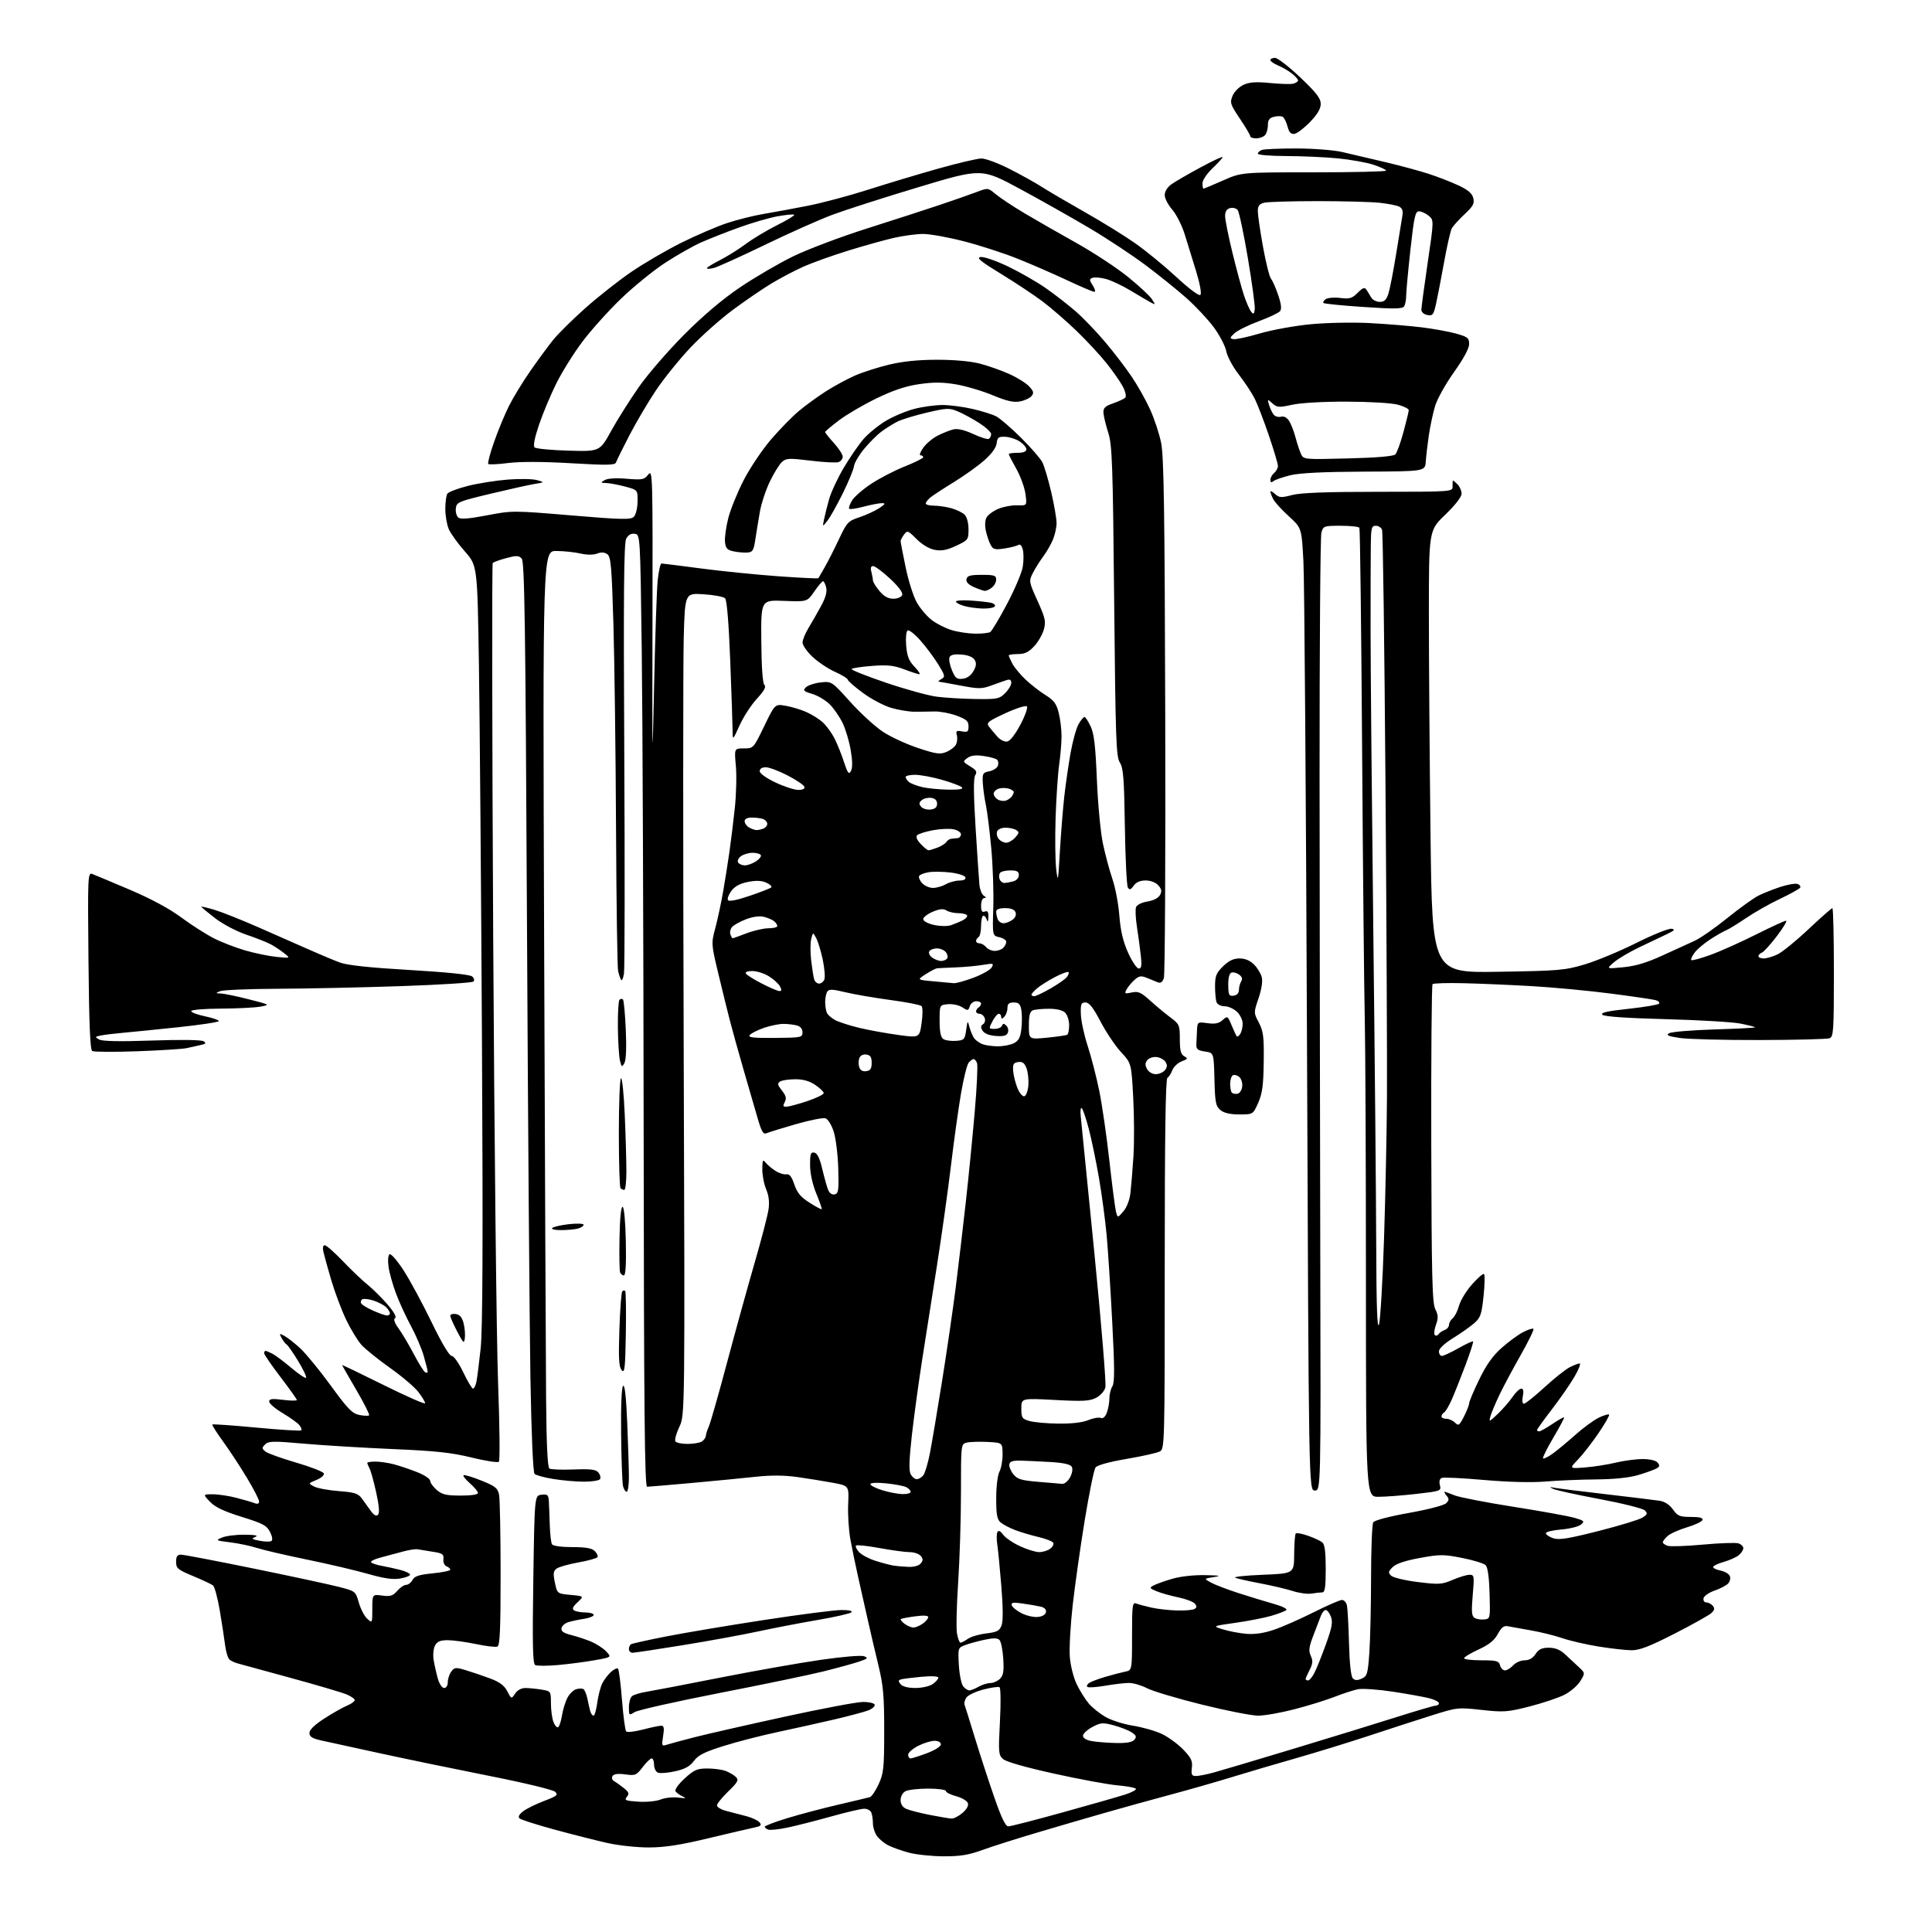 <?xml version="1.0" encoding="UTF-8" standalone="no"?>
<svg 
  version="1.1" 
  xmlns="http://www.w3.org/2000/svg" 
  xmlns:xlink="http://www.w3.org/1999/xlink" 
  xmlns:svg="http://www.w3.org/2000/svg"
  xmlns:rdf="http://www.w3.org/1999/02/22-rdf-syntax-ns#"
  xmlns:cc="http://creativecommons.org/ns#"
  xmlns:dc="http://purl.org/dc/elements/1.1/"
  viewBox="0 0 768 768"
  width="768"
  height="768"
>
<style>svg {background-color: white; }</style>"
<path stroke="none" fill="black" fill-rule="evenodd" d="M375.00,737.91C370.32,737.89 364.13,737.23 361.23,736.45C358.33,735.67 354.65,734.35 353.04,733.52C351.44,732.69 349.42,731.01 348.56,729.78C347.70,728.56 347.00,726.34 347.00,724.86C347.00,723.38 346.73,721.45 346.39,720.58C346.06,719.71 344.79,719.00 343.57,719.00C342.35,719.00 336.43,720.38 330.42,722.07C324.42,723.75 316.62,725.74 313.10,726.48C309.58,727.22 306.09,727.59 305.35,727.30C304.61,727.02 304.00,726.50 304.01,726.14C304.01,725.79 307.95,724.29 312.76,722.81C317.57,721.33 326.68,718.91 333.00,717.44C339.32,715.97 345.07,714.60 345.78,714.40C346.48,714.21 348.05,711.90 349.26,709.27C351.26,704.96 351.48,702.91 351.48,688.00C351.49,674.16 351.12,669.97 349.18,662.00C347.91,656.77 345.97,648.45 344.86,643.50C343.75,638.55 342.03,630.90 341.04,626.50C340.05,622.10 338.69,615.51 338.03,611.86C337.37,608.20 336.98,601.93 337.16,597.91C337.50,590.61 337.50,590.61 331.00,589.41C327.43,588.75 321.08,587.73 316.89,587.14C311.73,586.42 306.42,586.38 300.39,587.04C295.50,587.57 284.07,588.68 274.99,589.50C265.90,590.33 257.92,591.00 257.24,591.00C256.26,591.00 255.97,560.82 255.86,448.25C255.78,369.74 255.44,284.57 255.11,259.00C254.50,212.50 254.50,212.50 252.32,212.19C250.87,211.98 249.73,212.64 248.93,214.13C248.00,215.86 247.82,235.92 248.16,299.94C248.40,345.90 248.34,385.07 248.04,387.00C247.74,388.93 247.21,390.05 246.88,389.50C246.55,388.95 246.02,387.38 245.71,386.00C245.39,384.62 245.02,358.98 244.88,329.00C244.74,299.02 244.27,262.58 243.84,248.01C243.17,225.22 242.84,221.35 241.43,220.32C240.31,219.51 239.01,219.42 237.35,220.06C235.82,220.64 233.32,220.62 230.70,220.02C228.39,219.49 224.08,219.04 221.13,219.02C215.75,219.00 215.75,219.00 216.30,373.75C216.60,458.86 216.95,540.78 217.08,555.79C217.23,574.25 217.66,583.30 218.40,583.77C219.01,584.16 223.35,584.32 228.05,584.14C234.84,583.88 236.87,584.13 237.89,585.36C238.59,586.22 238.88,587.38 238.53,587.96C238.17,588.53 235.32,589.00 232.19,588.99C229.06,588.99 223.57,588.51 220.00,587.93C216.43,587.36 213.05,586.44 212.50,585.89C211.89,585.29 211.25,570.28 210.85,547.70C210.50,527.24 209.88,445.93 209.48,367.00C208.88,247.49 208.53,223.26 207.38,222.04C206.22,220.80 205.29,220.78 201.26,221.85C198.64,222.55 196.22,223.43 195.87,223.81C195.53,224.19 195.61,290.88 196.05,372.00C196.50,453.12 197.37,533.17 198.00,549.88C198.62,566.59 198.77,580.62 198.32,581.06C197.87,581.50 193.00,580.75 187.50,579.40C179.48,577.43 173.23,576.75 156.00,576.02C144.18,575.51 128.29,574.54 120.71,573.87C108.64,572.80 106.73,572.84 105.41,574.16C104.06,575.51 104.07,575.81 105.49,576.99C106.36,577.72 111.86,579.70 117.71,581.40C123.55,583.11 128.52,585.05 128.74,585.72C128.96,586.39 127.65,587.55 125.82,588.29C122.50,589.65 122.50,589.65 124.84,590.91C126.13,591.60 130.54,592.42 134.63,592.73C140.90,593.21 142.36,593.66 143.79,595.61C144.73,596.89 146.34,599.11 147.36,600.55C148.63,602.33 149.55,602.85 150.25,602.15C150.94,601.46 150.72,598.63 149.55,593.32C148.61,589.02 147.42,584.72 146.92,583.76C146.41,582.81 146.00,581.80 146.00,581.51C146.00,581.23 147.46,581.00 149.25,581.01C151.04,581.01 154.30,581.48 156.50,582.06C158.70,582.64 162.86,584.03 165.75,585.17C168.64,586.30 171.00,587.86 171.00,588.62C171.00,589.39 172.16,591.02 173.58,592.26C175.72,594.11 177.36,594.50 183.08,594.52C187.24,594.53 190.00,594.12 190.00,593.49C190.00,592.92 188.59,591.21 186.86,589.69C185.14,588.18 183.96,586.71 184.24,586.43C184.52,586.14 187.69,587.08 191.27,588.52C196.92,590.78 197.86,591.53 198.39,594.19C198.72,595.87 199.00,610.03 199.00,625.66C199.00,648.01 198.72,654.17 197.70,654.56C196.99,654.83 193.14,654.37 189.14,653.53C185.14,652.69 180.11,652.00 177.97,652.00C175.01,652.00 173.79,652.52 172.93,654.13C172.29,655.32 172.05,657.87 172.38,659.88C172.71,661.87 173.46,665.19 174.04,667.25C174.64,669.38 175.72,671.00 176.55,671.00C177.40,671.00 178.00,670.04 178.00,668.69C178.00,667.42 178.62,665.53 179.38,664.50C180.64,662.77 181.14,662.72 185.13,663.92C187.53,664.64 191.87,666.11 194.76,667.19C198.63,668.63 200.46,669.99 201.66,672.30C203.29,675.45 203.29,675.45 204.77,673.23C205.67,671.86 207.26,671.00 208.87,671.01C210.32,671.02 213.19,671.30 215.25,671.64C218.98,672.26 219.00,672.29 219.00,677.07C219.00,679.71 219.45,683.05 220.00,684.50C220.55,685.94 221.39,686.88 221.87,686.58C222.35,686.29 223.03,684.19 223.40,681.92C223.76,679.65 224.71,676.52 225.52,674.97C226.32,673.41 227.88,671.86 228.98,671.51C230.08,671.16 231.40,671.13 231.91,671.45C232.43,671.76 233.14,673.48 233.50,675.26C233.86,677.04 234.37,679.29 234.64,680.25C234.91,681.21 235.50,682.00 235.94,682.00C236.38,682.00 237.05,679.68 237.43,676.84C237.80,674.01 238.71,670.52 239.45,669.09C240.19,667.66 241.74,665.64 242.90,664.59C244.06,663.54 245.31,662.97 245.67,663.33C246.03,663.70 246.74,669.28 247.25,675.75C247.76,682.21 248.51,687.85 248.92,688.28C249.33,688.71 252.31,688.37 255.54,687.53C258.77,686.69 262.06,686.00 262.84,686.00C263.94,686.00 264.11,686.92 263.60,690.12C262.96,694.08 263.03,694.22 265.22,693.51C266.47,693.10 271.55,691.73 276.50,690.47C281.45,689.21 297.43,685.58 312.00,682.40C326.57,679.23 340.48,676.60 342.90,676.56C345.32,676.53 347.48,677.00 347.69,677.61C347.90,678.23 346.82,679.23 345.29,679.85C343.75,680.47 337.64,682.11 331.69,683.50C325.75,684.89 315.63,687.14 309.19,688.50C302.76,689.86 293.11,692.34 287.76,694.02C280.06,696.43 277.56,697.68 275.84,700.00C274.25,702.15 272.29,703.24 268.42,704.10C265.54,704.75 262.46,705.01 261.59,704.67C260.71,704.34 260.00,702.92 260.00,701.53C260.00,700.14 259.57,699.00 259.05,699.00C258.53,699.00 256.91,700.56 255.46,702.47C252.99,705.71 252.53,705.90 248.54,705.35C245.65,704.95 244.01,705.17 243.49,706.01C243.04,706.75 243.33,707.61 244.20,708.09C245.01,708.55 246.75,709.79 248.06,710.85C250.03,712.44 250.22,713.03 249.17,714.29C248.08,715.61 248.66,715.86 253.71,716.19C256.95,716.41 260.87,716.03 262.62,715.33C264.33,714.64 267.48,714.30 269.62,714.57C272.66,714.95 273.03,714.84 271.35,714.10C270.17,713.57 268.90,712.64 268.52,712.03C268.13,711.41 269.74,709.18 272.17,706.96C275.92,703.53 277.12,703.00 281.18,703.00C283.76,703.00 287.06,703.45 288.51,704.00C289.96,704.56 291.78,705.64 292.55,706.40C293.74,707.60 293.30,708.43 289.47,712.14C287.01,714.52 285.00,717.02 285.00,717.70C285.00,718.37 286.69,719.36 288.75,719.89C290.81,720.43 294.36,721.35 296.63,721.94C298.91,722.53 301.29,723.65 301.93,724.42C302.88,725.56 302.48,725.94 299.80,726.49C297.98,726.86 289.75,728.78 281.50,730.76C270.48,733.41 264.24,734.37 258.00,734.39C253.32,734.41 245.90,733.62 241.50,732.63C237.10,731.65 227.65,729.25 220.50,727.31C213.35,725.37 207.05,723.35 206.50,722.83C205.85,722.22 206.37,721.23 208.00,719.99C209.38,718.94 213.12,717.10 216.32,715.89C221.34,714.00 221.94,713.51 220.72,712.29C219.92,711.49 208.63,708.75 194.90,706.03C181.48,703.36 161.95,699.33 151.50,697.06C141.05,694.79 130.36,692.45 127.75,691.87C124.10,691.05 123.00,690.36 123.00,688.88C123.00,687.63 125.07,685.62 128.91,683.14C132.16,681.04 136.21,678.74 137.91,678.04C139.61,677.33 141.00,676.34 141.00,675.83C141.00,675.32 139.54,674.29 137.75,673.54C135.96,672.79 125.95,669.84 115.50,666.98C105.05,664.12 95.60,661.54 94.50,661.24C93.40,660.95 91.96,660.29 91.30,659.77C90.64,659.26 89.83,656.74 89.51,654.17C89.19,651.60 88.23,645.36 87.38,640.30C86.53,635.25 85.31,630.71 84.67,630.22C84.03,629.73 80.46,628.06 76.75,626.51C70.65,623.97 70.00,623.42 70.00,620.85C70.00,618.70 70.48,618.00 71.93,618.00C72.99,618.00 85.92,620.47 100.68,623.49C115.43,626.50 130.61,629.77 134.41,630.74C141.32,632.50 141.32,632.50 142.64,637.08C143.36,639.59 144.87,642.48 145.98,643.48C147.98,645.30 148.00,645.27 148.00,639.52C148.00,633.74 148.00,633.74 151.91,634.26C155.17,634.70 156.17,634.38 157.91,632.39C159.05,631.08 160.65,630.00 161.46,630.00C162.27,630.00 163.40,629.13 163.97,628.06C164.78,626.55 166.54,625.97 172.00,625.43C175.85,625.05 179.00,624.40 179.00,623.98C179.00,623.56 178.33,622.96 177.51,622.64C176.67,622.32 176.12,621.07 176.26,619.79C176.47,617.81 175.92,617.43 172.00,616.84C169.53,616.47 166.82,616.03 166.00,615.87C165.18,615.70 162.47,616.13 160.00,616.81C157.53,617.49 153.60,618.54 151.27,619.15C148.94,619.75 147.25,620.59 147.51,621.01C147.77,621.43 149.67,622.08 151.74,622.45C153.81,622.82 157.19,623.56 159.25,624.10C161.31,624.64 163.00,625.47 163.00,625.95C163.00,626.43 161.22,627.13 159.04,627.49C156.18,627.98 152.61,627.46 146.29,625.65C141.45,624.27 130.58,621.71 122.12,619.98C113.66,618.24 104.66,616.15 102.12,615.33C99.58,614.51 94.80,613.51 91.50,613.10C85.73,612.39 85.61,612.31 88.32,611.18C89.86,610.53 93.91,610.03 97.32,610.07C101.51,610.12 102.86,610.40 101.50,610.95C99.80,611.64 100.06,611.87 103.19,612.48C105.21,612.87 107.31,612.92 107.85,612.59C108.47,612.21 108.28,610.86 107.35,609.00C106.06,606.42 104.55,605.61 96.09,602.98C89.01,600.78 85.54,599.13 83.47,596.97C80.63,594.00 80.63,594.00 84.60,594.00C86.79,594.00 91.04,594.64 94.04,595.43C97.04,596.21 100.29,597.16 101.25,597.54C102.39,597.98 103.00,597.74 103.00,596.86C103.00,596.11 100.82,591.88 98.15,587.45C95.49,583.02 91.22,576.52 88.67,573.01C86.12,569.51 84.20,566.47 84.41,566.26C84.62,566.05 92.54,566.61 102.00,567.50C111.46,568.39 119.45,568.88 119.75,568.59C120.04,568.29 119.70,567.35 118.99,566.49C118.28,565.63 115.29,563.49 112.35,561.73C109.41,559.97 107.00,557.91 107.00,557.15C107.00,556.06 108.16,555.91 112.50,556.46C115.52,556.83 118.00,556.87 118.00,556.53C118.00,556.19 115.08,552.07 111.50,547.39C107.92,542.70 105.00,538.45 105.00,537.93C105.00,537.42 105.25,537.00 105.57,537.00C105.88,537.00 107.11,537.51 108.32,538.14C109.52,538.76 112.88,541.29 115.80,543.75C118.71,546.22 121.35,547.99 121.66,547.68C121.96,547.37 120.57,544.40 118.55,541.08C116.53,537.76 114.46,534.79 113.95,534.47C113.43,534.15 112.52,532.98 111.93,531.87C110.93,530.00 111.02,529.94 113.07,531.04C114.29,531.69 117.14,533.93 119.39,536.02C121.65,538.11 127.10,544.77 131.50,550.81C138.28,560.14 140.01,561.91 142.85,562.47C144.70,562.83 146.44,562.90 146.72,562.61C147.01,562.32 144.71,557.77 141.62,552.49C138.53,547.21 136.00,542.77 136.00,542.64C136.00,542.50 143.43,546.07 152.50,550.57C161.58,555.08 169.00,558.34 169.00,557.81C169.00,557.29 167.80,555.29 166.32,553.36C164.85,551.43 159.79,547.12 155.07,543.78C150.36,540.45 145.24,536.32 143.69,534.61C142.15,532.90 139.38,528.35 137.55,524.50C135.72,520.65 133.10,513.67 131.72,509.00C130.34,504.32 128.93,499.26 128.59,497.75C128.19,495.99 128.37,495.00 129.10,495.00C129.73,495.00 133.01,497.89 136.40,501.43C139.78,504.96 144.16,509.14 146.14,510.71C148.11,512.28 151.62,515.76 153.94,518.43C156.58,521.48 157.74,523.54 157.05,523.97C156.33,524.41 156.81,525.81 158.44,528.07C159.81,529.96 162.51,534.50 164.44,538.18C166.37,541.85 168.41,545.14 168.98,545.48C169.54,545.83 170.00,545.72 170.00,545.24C170.00,544.76 169.29,541.92 168.42,538.93C167.55,535.94 165.27,530.62 163.35,527.09C161.43,523.57 158.78,517.80 157.45,514.27C156.12,510.75 154.77,505.91 154.45,503.53C154.11,501.04 154.29,498.94 154.87,498.58C155.42,498.24 157.94,501.15 160.46,505.04C162.98,508.94 167.97,518.18 171.55,525.57C175.59,533.91 178.62,539.00 179.55,539.00C180.40,539.00 182.37,541.79 184.15,545.50C185.86,549.08 187.61,552.00 188.05,552.00C188.48,552.00 189.09,550.76 189.39,549.25C189.70,547.74 190.45,541.77 191.07,536.00C191.87,528.52 192.02,493.61 191.59,414.50C191.26,353.45 190.71,285.80 190.38,264.17C189.76,224.85 189.76,224.85 184.76,219.17C182.00,216.05 179.13,212.05 178.37,210.28C177.62,208.51 177.01,204.91 177.02,202.28C177.02,199.65 177.39,196.94 177.82,196.26C178.25,195.58 181.96,194.17 186.05,193.14C190.15,192.11 197.32,190.98 202.00,190.63C206.68,190.27 211.85,190.38 213.50,190.86C216.50,191.73 216.50,191.73 212.50,192.38C210.30,192.74 202.43,194.49 195.00,196.27C182.20,199.33 181.48,199.63 181.20,202.09C181.03,203.51 181.48,205.15 182.20,205.73C183.13,206.49 186.39,206.23 193.60,204.85C203.60,202.93 203.92,202.93 227.10,204.88C247.12,206.56 250.71,206.64 251.94,205.45C252.75,204.66 253.40,202.06 253.44,199.40C253.50,194.75 253.50,194.75 248.50,193.42C245.75,192.69 242.38,192.05 241.00,192.01C238.69,191.94 238.64,191.86 240.40,190.84C241.57,190.16 244.91,189.95 249.12,190.31C255.38,190.83 256.10,190.69 257.72,188.62C259.43,186.45 259.49,188.80 259.37,247.93C259.26,304.63 259.31,306.64 260.00,273.28C260.42,253.37 261.07,234.13 261.46,230.53C261.84,226.94 262.52,224.00 262.96,224.00C263.41,224.00 270.46,224.89 278.63,225.97C286.81,227.05 300.62,228.44 309.32,229.07C318.02,229.69 325.22,230.04 325.33,229.85C325.44,229.66 326.56,227.70 327.83,225.50C329.09,223.30 331.64,218.28 333.49,214.35C336.67,207.61 337.12,207.12 341.68,205.60C344.33,204.71 347.85,203.09 349.50,202.00C351.99,200.35 352.16,200.01 350.50,200.02C349.40,200.02 346.16,200.65 343.31,201.41C340.46,202.17 337.88,202.55 337.59,202.25C337.29,201.96 337.77,200.50 338.65,199.02C339.52,197.53 343.00,194.50 346.37,192.29C349.74,190.07 355.76,186.96 359.75,185.38C363.73,183.79 366.99,182.16 367.00,181.75C367.00,181.34 366.52,181.00 365.93,181.00C365.34,181.00 365.83,179.64 367.02,177.98C368.20,176.31 370.82,174.13 372.83,173.12C374.85,172.11 377.64,171.01 379.03,170.68C380.67,170.28 383.43,170.94 386.88,172.53C389.80,173.89 392.60,174.75 393.10,174.44C393.59,174.13 394.00,173.28 394.00,172.55C394.00,171.81 391.86,169.83 389.24,168.15C386.62,166.47 382.81,164.40 380.77,163.55C377.35,162.12 376.41,162.16 368.48,164.01C363.75,165.11 358.45,166.74 356.69,167.62C354.94,168.51 352.07,170.31 350.32,171.62C348.57,172.93 345.47,176.04 343.43,178.52C341.39,181.01 339.61,184.07 339.47,185.32C339.33,186.57 337.34,191.40 335.05,196.06C332.75,200.71 329.99,205.64 328.91,207.01C326.95,209.50 326.95,209.50 327.56,206.50C327.90,204.85 328.80,201.25 329.56,198.50C330.32,195.75 332.94,190.12 335.37,186.00C337.81,181.88 341.38,176.70 343.29,174.50C345.21,172.30 349.19,169.06 352.14,167.29C355.09,165.53 360.18,163.39 363.46,162.54C366.74,161.69 371.77,161.00 374.65,161.00C377.52,161.00 382.90,161.70 386.60,162.56C390.31,163.42 394.53,164.74 396.00,165.50C397.47,166.26 401.89,170.07 405.82,173.96C409.75,177.85 413.59,182.27 414.36,183.77C415.12,185.27 416.71,190.61 417.88,195.62C419.04,200.64 420.00,206.17 420.00,207.91C420.00,209.64 419.35,212.62 418.55,214.53C417.75,216.44 416.01,219.46 414.67,221.25C413.33,223.04 411.49,225.98 410.58,227.78C408.95,231.00 408.98,231.21 412.43,238.84C415.52,245.69 415.82,247.06 414.95,250.23C414.40,252.22 412.66,255.23 411.07,256.92C408.89,259.26 407.33,260.00 404.60,260.00C402.62,260.00 401.00,260.25 401.00,260.55C401.00,260.85 401.64,262.31 402.42,263.80C403.20,265.28 405.56,268.14 407.67,270.13C409.78,272.13 413.35,274.91 415.61,276.31C418.94,278.37 419.94,279.71 420.86,283.37C421.49,285.85 421.99,290.05 421.98,292.69C421.97,295.34 421.54,300.43 421.03,304.00C420.52,307.57 419.89,317.02 419.62,325.00C419.36,332.98 419.46,342.20 419.86,345.50C420.52,351.05 420.63,350.53 421.32,338.50C421.74,331.35 422.53,321.45 423.08,316.50C423.64,311.55 424.78,303.69 425.62,299.03C426.46,294.37 427.89,289.31 428.79,287.78C429.69,286.25 430.73,285.00 431.10,285.00C431.47,285.00 432.57,286.68 433.54,288.73C434.91,291.61 435.47,296.41 436.03,309.98C436.44,319.80 437.50,331.02 438.46,335.50C439.40,339.90 441.09,346.20 442.23,349.50C443.36,352.80 444.60,359.32 444.96,364.00C445.45,370.10 446.43,374.26 448.45,378.75C450.00,382.19 451.90,385.00 452.67,385.00C453.77,385.00 453.94,383.86 453.48,379.75C453.16,376.86 452.46,371.74 451.94,368.36C451.41,364.98 451.26,361.49 451.60,360.60C451.95,359.68 453.90,358.72 456.15,358.36C458.56,357.97 460.47,356.98 461.12,355.78C461.92,354.28 461.76,353.39 460.42,351.92C459.39,350.77 457.37,350.00 455.40,350.00C453.21,350.00 451.63,350.69 450.66,352.07C449.53,353.69 449.02,353.86 448.35,352.82C447.88,352.10 447.34,341.18 447.15,328.57C446.86,309.33 446.54,305.23 445.15,303.11C443.68,300.86 443.44,293.95 442.90,239.05C442.37,184.13 442.11,176.91 440.54,172.00C439.58,168.97 438.72,165.43 438.64,164.11C438.53,162.18 439.26,161.46 442.48,160.34C444.66,159.57 446.84,158.56 447.31,158.09C447.79,157.61 447.41,155.74 446.45,153.86C445.50,152.01 442.58,147.80 439.96,144.50C437.34,141.20 431.89,135.33 427.85,131.45C423.81,127.57 417.80,122.36 414.50,119.87C411.20,117.38 403.77,112.45 398.00,108.92C389.64,103.81 387.98,102.43 389.84,102.17C391.13,101.99 396.03,103.68 400.73,105.94C405.44,108.20 412.22,112.09 415.80,114.60C419.39,117.11 424.73,121.26 427.67,123.83C430.62,126.40 435.87,131.88 439.35,136.00C442.83,140.12 447.60,146.36 449.95,149.86C452.30,153.36 455.57,159.18 457.20,162.79C458.84,166.40 460.80,172.32 461.55,175.94C462.66,181.22 462.98,202.75 463.20,284.51C463.35,340.61 463.10,387.55 462.65,388.82C462.06,390.48 461.34,390.95 460.16,390.45C459.25,390.07 457.29,389.27 455.80,388.68C453.56,387.78 452.73,387.93 450.96,389.54C449.78,390.61 448.37,392.31 447.82,393.34C446.92,395.01 447.13,395.13 449.86,394.53C452.45,393.96 453.53,394.43 457.20,397.75C459.56,399.89 463.19,402.90 465.25,404.44C468.83,407.11 469.00,407.49 469.00,413.07C469.00,417.58 469.40,419.12 470.75,419.88C472.30,420.75 472.19,420.98 469.73,421.91C468.21,422.49 466.55,424.05 466.04,425.38C465.54,426.72 464.65,428.10 464.06,428.46C463.33,428.92 463.00,451.82 463.00,502.52C463.00,574.32 462.96,575.95 461.05,576.98C459.97,577.55 454.03,578.89 447.83,579.94C440.83,581.14 436.16,582.43 435.48,583.36C434.87,584.19 432.96,593.56 431.22,604.18C429.48,614.81 427.32,630.02 426.42,638.00C425.52,645.98 425.00,655.28 425.27,658.69C425.54,662.12 426.76,666.93 428.00,669.50C429.24,672.05 431.36,675.47 432.73,677.09C434.09,678.71 437.08,681.13 439.36,682.46C441.63,683.80 446.57,685.38 450.33,685.98C454.08,686.57 459.24,688.04 461.78,689.24C464.32,690.43 468.15,693.21 470.28,695.41C473.51,698.74 474.11,699.97 473.79,702.71C473.46,705.49 473.72,706.00 475.45,705.99C476.58,705.98 479.75,705.36 482.50,704.60C485.25,703.85 499.65,699.56 514.50,695.07C529.35,690.58 547.82,684.90 555.54,682.45C563.25,680.00 570.12,678.00 570.79,678.00C571.45,678.00 572.00,677.57 572.00,677.04C572.00,676.51 570.31,675.64 568.25,675.10C566.19,674.57 559.67,673.39 553.76,672.48C547.86,671.58 541.56,671.14 539.76,671.50C537.97,671.87 533.78,673.24 530.45,674.54C527.13,675.84 519.99,678.05 514.59,679.45C509.20,680.85 502.69,682.00 500.13,682.00C497.57,682.00 487.49,680.02 477.74,677.60C467.98,675.18 458.18,672.25 455.97,671.10C453.75,669.94 450.53,669.00 448.80,669.00C447.08,669.00 442.79,669.50 439.28,670.11C435.76,670.72 432.59,670.92 432.22,670.56C431.86,670.19 432.22,669.47 433.03,668.95C433.84,668.43 436.75,667.34 439.50,666.54C442.25,665.73 445.74,664.82 447.25,664.52C450.00,663.96 450.00,663.96 450.00,650.37C450.00,638.09 450.16,636.85 451.67,637.43C452.59,637.78 455.31,638.51 457.72,639.05C460.13,639.59 464.69,640.10 467.86,640.19C471.03,640.28 474.18,640.00 474.86,639.58C475.78,639.02 475.81,638.48 474.97,637.47C474.35,636.72 471.36,635.59 468.32,634.96C465.28,634.33 461.41,633.24 459.73,632.53C456.92,631.35 456.83,631.16 458.59,630.23C459.64,629.67 462.94,628.49 465.93,627.61C469.12,626.66 474.49,626.06 478.93,626.14C484.92,626.25 485.67,626.42 482.50,626.91C478.50,627.54 478.50,627.54 481.50,629.16C483.15,630.04 488.10,631.93 492.50,633.34C496.90,634.76 503.13,636.66 506.35,637.56C509.57,638.46 511.82,639.56 511.35,640.01C510.88,640.45 508.22,641.49 505.43,642.30C502.65,643.12 496.21,644.37 491.13,645.09C481.90,646.40 481.90,646.40 486.20,647.72C488.56,648.45 492.72,649.24 495.44,649.47C498.72,649.75 502.39,649.22 506.31,647.89C509.57,646.80 516.68,643.67 522.10,640.95C527.53,638.23 532.64,636.00 533.46,636.00C534.29,636.00 535.18,637.01 535.44,638.25C535.70,639.49 536.06,646.24 536.25,653.25C536.46,661.26 537.03,666.43 537.77,667.17C538.63,668.03 539.57,668.06 541.32,667.27C543.48,666.28 543.74,665.39 544.34,656.94C544.70,651.85 545.01,638.42 545.02,627.10C545.02,615.77 545.42,605.89 545.89,605.14C546.40,604.34 552.23,602.81 560.07,601.41C567.55,600.08 574.03,598.40 574.86,597.57C576.07,596.36 576.10,595.82 575.04,594.55C574.33,593.70 573.98,593.00 574.26,593.00C574.53,593.00 576.27,593.63 578.13,594.40C579.98,595.17 590.56,597.23 601.63,598.97C612.70,600.71 623.64,602.70 625.96,603.38C629.80,604.51 630.01,604.74 628.43,606.06C627.48,606.85 623.95,607.73 620.60,608.00C617.24,608.27 614.50,608.94 614.50,609.48C614.50,610.01 615.79,610.90 617.36,611.46C619.65,612.26 623.20,611.70 635.36,608.62C643.69,606.51 651.56,604.11 652.87,603.29C654.89,602.02 655.03,601.60 653.84,600.41C653.07,599.64 645.03,597.62 635.97,595.92C626.91,594.22 618.60,592.41 617.50,591.89C615.75,591.08 615.82,591.02 618.00,591.43C619.38,591.69 628.60,592.84 638.50,593.99C648.40,595.14 657.94,596.30 659.71,596.58C661.77,596.90 663.67,598.14 665.03,600.04C666.88,602.65 667.73,603.00 672.15,603.00C675.63,603.00 677.04,603.37 676.76,604.21C676.54,604.88 673.76,606.19 670.59,607.13C667.42,608.08 663.97,609.63 662.91,610.58C661.86,611.53 661.00,612.66 661.00,613.09C661.00,613.52 661.88,614.15 662.96,614.49C664.04,614.83 670.36,614.61 677.00,614.00C683.64,613.39 689.96,613.17 691.04,613.51C692.12,613.85 693.00,614.71 693.00,615.41C693.00,616.12 692.21,617.36 691.25,618.17C690.29,618.99 687.59,620.20 685.25,620.87C682.91,621.53 681.00,622.46 681.00,622.92C681.00,623.37 682.36,624.02 684.02,624.35C685.69,624.69 687.32,625.68 687.66,626.56C688.00,627.44 687.65,628.78 686.88,629.54C686.12,630.31 683.70,631.56 681.50,632.32C679.30,633.08 677.35,634.44 677.18,635.35C677.00,636.27 677.49,637.00 678.30,637.00C679.10,637.00 680.26,637.61 680.87,638.35C681.72,639.37 681.57,640.07 680.25,641.26C679.29,642.12 672.72,645.79 665.65,649.41C655.89,654.41 651.80,656.00 648.65,656.00C646.37,655.99 640.45,655.33 635.50,654.53C630.55,653.73 624.02,652.22 621.00,651.18C617.98,650.15 612.35,648.76 608.50,648.09C604.65,647.43 600.55,646.69 599.40,646.46C597.81,646.14 596.84,646.89 595.41,649.53C594.05,652.07 591.95,653.76 587.77,655.69C584.59,657.15 582.00,658.72 582.00,659.18C582.00,659.63 585.10,660.00 588.88,660.00C594.93,660.00 595.83,660.24 596.29,662.00C596.58,663.10 597.46,664.00 598.25,664.00C599.04,664.00 600.50,663.10 601.50,662.00C602.50,660.90 604.54,660.00 606.04,660.00C607.85,660.00 609.32,659.16 610.41,657.50C611.66,655.59 612.91,655.00 615.69,655.00C618.22,655.00 620.18,655.79 622.09,657.57C623.61,658.99 626.05,661.25 627.51,662.60C630.16,665.06 630.16,665.06 628.19,668.28C627.11,670.05 624.26,672.49 621.86,673.71C619.46,674.93 613.23,677.01 608.00,678.35C599.23,680.58 597.77,680.69 588.95,679.72C579.55,678.68 579.24,678.71 568.95,681.96C563.20,683.77 551.98,687.41 544.00,690.05C536.02,692.68 522.98,696.70 515.00,698.97C507.02,701.24 495.55,704.62 489.50,706.49C483.45,708.35 472.43,711.51 465.00,713.49C457.57,715.48 445.88,718.72 439.00,720.69C432.12,722.65 419.98,726.20 412.00,728.57C404.02,730.93 394.35,734.01 390.50,735.41C385.01,737.40 381.67,737.94 375.00,737.91zM400.85,726.00C401.74,726.00 411.47,723.50 422.48,720.44C433.49,717.39 444.64,714.20 447.26,713.36C449.87,712.52 451.80,711.49 451.54,711.06C451.28,710.64 448.01,710.03 444.28,709.71C440.55,709.39 429.21,707.30 419.08,705.06C407.70,702.55 399.92,700.33 398.72,699.25C396.92,697.62 396.84,696.58 397.49,684.37C397.88,677.15 397.80,671.00 397.33,670.70C396.86,670.41 394.00,670.81 390.98,671.59C387.97,672.37 384.93,673.78 384.23,674.72C383.53,675.67 383.17,677.00 383.43,677.68C383.69,678.36 385.52,684.22 387.50,690.71C389.48,697.19 392.93,707.79 395.17,714.25C398.10,722.69 399.70,726.00 400.85,726.00zM378.19,722.91C379.13,722.96 381.11,721.95 382.61,720.66C384.35,719.16 385.11,717.74 384.72,716.71C384.38,715.83 382.28,714.61 380.05,714.01C377.82,713.41 376.00,712.49 376.00,711.96C376.00,711.43 372.82,711.00 368.93,711.00C365.05,711.00 361.00,711.47 359.93,712.04C358.82,712.63 358.00,714.12 358.00,715.56C358.00,717.17 358.79,718.40 360.25,719.05C361.49,719.61 365.65,720.68 369.50,721.44C373.35,722.19 377.26,722.85 378.19,722.91zM361.96,699.00C362.49,699.00 365.42,698.07 368.46,696.93C371.63,695.74 374.00,694.24 374.00,693.43C374.00,692.57 372.99,692.00 371.46,692.00C370.06,692.00 367.14,692.91 364.96,694.02C362.78,695.13 361.00,696.71 361.00,697.52C361.00,698.33 361.43,699.00 361.96,699.00zM443.63,692.87C447.86,692.96 450.12,692.56 450.94,691.57C451.90,690.42 451.68,689.84 449.82,688.62C448.54,687.79 445.33,686.54 442.69,685.83C438.34,684.68 437.52,684.74 434.19,686.53C432.16,687.61 430.50,689.18 430.50,690.00C430.50,690.93 431.83,691.74 434.00,692.12C435.93,692.46 440.26,692.80 443.63,692.87zM252.25,680.60C250.07,682.00 250.00,681.93 250.00,678.65C250.00,676.78 250.56,674.79 251.25,674.24C251.94,673.68 254.53,672.90 257.00,672.50C259.48,672.10 272.59,669.59 286.15,666.91C299.71,664.24 317.71,661.05 326.16,659.83C334.92,658.56 342.38,657.94 343.51,658.39C345.22,659.05 344.93,659.36 341.50,660.52C339.30,661.26 333.00,662.99 327.50,664.37C322.00,665.74 303.32,669.63 286.00,673.00C268.68,676.38 253.49,679.80 252.25,680.60zM385.37,671.96C385.99,671.95 387.62,671.29 389.00,670.50C390.38,669.71 392.48,669.05 393.68,669.04C394.88,669.02 396.61,668.25 397.53,667.32C398.85,666.01 399.12,664.29 398.81,659.33C398.59,655.85 397.91,652.51 397.30,651.90C396.50,651.10 394.82,651.09 391.31,651.84C388.62,652.42 385.15,653.37 383.60,653.96C380.82,655.02 380.78,655.15 381.16,661.90C381.38,665.67 382.16,669.48 382.90,670.38C383.64,671.27 384.75,671.98 385.37,671.96zM363.90,671.00C366.49,671.00 369.54,670.31 370.78,669.44C372.00,668.59 373.00,667.45 373.00,666.92C373.00,666.32 370.37,666.18 366.25,666.55C362.54,666.89 358.89,667.36 358.14,667.59C357.05,667.94 357.02,668.32 358.01,669.51C358.78,670.44 361.00,671.00 363.90,671.00zM519.97,668.00C520.51,668.00 521.64,666.67 522.48,665.04C523.32,663.42 525.37,658.31 527.04,653.70C529.49,646.94 529.88,644.81 529.06,642.66C528.50,641.20 527.58,640.00 527.00,640.00C526.43,640.00 525.57,641.01 525.10,642.25C524.63,643.49 523.27,647.03 522.08,650.12C520.32,654.70 520.13,656.19 521.06,658.23C521.96,660.21 521.87,661.35 520.60,663.81C519.72,665.51 519.00,667.15 519.00,667.45C519.00,667.75 519.44,668.00 519.97,668.00zM221.75,661.88C217.48,662.26 213.43,662.26 212.75,661.88C211.77,661.34 211.61,653.83 212.00,627.84C212.50,594.50 212.50,594.50 215.25,594.18C217.64,593.91 218.02,594.23 218.17,596.68C218.26,598.23 218.43,602.48 218.54,606.13C218.65,609.78 219.05,613.26 219.43,613.88C219.84,614.54 223.13,615.00 227.49,615.00C232.87,615.00 235.28,615.43 236.44,616.58C237.31,617.45 237.79,618.53 237.51,618.99C237.22,619.45 233.83,620.39 229.96,621.08C226.09,621.77 222.19,622.87 221.29,623.53C219.94,624.52 219.82,625.49 220.58,629.11C221.50,633.50 221.50,633.50 226.84,634.00C232.18,634.50 232.18,634.50 229.58,636.93C227.65,638.74 227.30,639.58 228.24,640.17C228.93,640.61 230.96,640.98 232.75,640.98C234.54,640.99 236.00,641.43 236.00,641.95C236.00,642.48 234.31,643.17 232.25,643.49C230.19,643.80 227.38,644.40 226.01,644.80C224.64,645.21 223.37,646.29 223.20,647.22C222.96,648.45 224.00,649.18 227.19,649.98C229.56,650.58 233.16,651.79 235.20,652.66C237.23,653.54 239.85,655.27 241.01,656.51C243.13,658.77 243.13,658.77 236.32,659.98C232.57,660.65 226.01,661.50 221.75,661.88zM251.43,657.00C250.64,657.00 250.00,656.35 250.00,655.56C250.00,654.77 250.37,653.89 250.81,653.61C251.26,653.34 257.45,651.96 264.56,650.56C271.68,649.15 289.20,646.20 303.50,644.01C317.80,641.81 331.73,640.01 334.45,640.01C337.48,640.00 339.03,640.36 338.45,640.92C337.93,641.42 331.88,642.80 325.00,643.97C318.12,645.15 307.42,647.21 301.21,648.55C295.00,649.89 281.58,652.34 271.39,653.99C261.20,655.65 252.22,657.00 251.43,657.00zM381.82,653.00C382.23,653.00 383.55,652.30 384.76,651.45C385.97,650.60 389.26,649.64 392.06,649.31C396.34,648.80 397.32,648.29 398.13,646.15C398.77,644.48 398.74,639.07 398.05,630.55C397.47,623.37 396.73,615.83 396.41,613.79C396.10,611.74 396.15,609.57 396.52,608.96C396.97,608.24 397.75,608.62 398.74,610.03C399.58,611.23 402.57,613.29 405.38,614.60C408.20,615.91 411.65,616.98 413.06,616.99C414.47,617.00 416.45,616.39 417.46,615.65C418.48,614.91 419.01,613.83 418.66,613.25C418.30,612.67 415.64,611.64 412.75,610.97C409.86,610.29 405.70,609.05 403.50,608.21C401.30,607.37 398.71,606.01 397.75,605.19C396.35,603.99 396.00,602.07 396.01,595.60C396.01,590.97 396.56,586.43 397.30,585.00C398.01,583.62 398.57,580.48 398.54,578.00C398.50,573.50 398.50,573.50 392.54,573.19C389.26,573.03 385.55,573.15 384.29,573.46C382.00,574.04 382.00,574.06 382.00,593.14C382.00,603.65 381.50,619.82 380.88,629.07C380.26,638.33 380.06,647.50 380.43,649.45C380.79,651.40 381.42,653.00 381.82,653.00zM363.03,646.97C363.87,646.99 365.56,646.30 366.78,645.44C368.00,644.59 369.00,643.42 369.00,642.85C369.00,642.18 367.16,642.06 363.75,642.52C360.86,642.91 358.31,643.40 358.07,643.62C357.84,643.84 358.51,644.68 359.57,645.48C360.63,646.28 362.19,646.95 363.03,646.97zM589.96,643.76C592.41,643.50 592.41,643.47 592.14,633.50C591.96,627.14 591.40,623.03 590.59,622.20C589.90,621.49 585.69,620.18 581.24,619.31C573.83,617.85 572.42,617.85 564.39,619.32C558.51,620.40 554.95,621.60 553.59,622.96C551.82,624.74 551.75,625.16 553.03,626.38C553.84,627.14 558.61,628.27 563.64,628.89C572.05,629.93 573.17,629.86 577.48,628.01C580.06,626.90 583.06,626.00 584.15,626.00C586.03,626.00 586.10,626.45 585.43,634.11C584.87,640.51 585.01,642.40 586.11,643.11C586.88,643.61 588.61,643.90 589.96,643.76zM412.49,642.77C414.31,642.61 415.60,641.86 415.79,640.87C415.98,639.86 415.23,639.04 413.80,638.69C412.54,638.39 409.31,637.83 406.62,637.44C402.71,636.87 401.83,637.01 402.18,638.12C402.42,638.88 404.17,640.30 406.06,641.27C407.95,642.25 410.85,642.92 412.49,642.77zM521.38,633.47C519.79,633.73 516.48,633.29 514.00,632.49C511.52,631.69 505.68,630.31 501.00,629.42C496.32,628.54 491.82,627.52 491.00,627.16C490.18,626.80 495.10,626.28 501.95,626.00C514.41,625.50 514.41,625.50 514.45,617.83C514.48,613.62 514.77,609.90 515.09,609.57C515.42,609.25 517.63,609.66 520.01,610.50C522.38,611.34 524.93,612.53 525.66,613.14C526.60,613.92 527.00,617.02 527.00,623.62C527.00,630.91 526.69,633.00 525.62,633.00C524.87,633.00 522.96,633.21 521.38,633.47zM361.13,622.86C363.28,622.94 365.26,622.39 366.00,621.50C366.99,620.30 366.99,619.70 366.00,618.50C365.32,617.67 363.35,617.00 361.63,617.00C359.91,617.00 354.54,616.28 349.70,615.39C344.86,614.50 340.62,614.05 340.29,614.38C339.95,614.71 340.48,615.87 341.46,616.95C342.44,618.03 345.32,619.59 347.87,620.40C350.42,621.22 353.62,622.08 355.00,622.31C356.38,622.54 359.13,622.79 361.13,622.86zM547.96,595.00C543.00,595.00 543.00,595.00 542.98,509.25C542.98,462.09 542.76,414.95 542.51,404.50C542.26,394.05 541.79,346.15 541.46,298.05C541.14,249.96 540.65,210.24 540.38,209.80C540.11,209.36 536.77,209.00 532.96,209.00C526.26,209.00 526.01,209.09 525.27,211.75C524.85,213.26 524.52,257.25 524.55,309.50C524.58,361.75 524.71,446.80 524.83,498.50C525.06,592.50 525.06,592.50 522.66,592.50C520.25,592.50 520.25,592.50 519.55,414.50C519.16,316.60 518.52,230.51 518.13,223.18C517.42,209.87 517.42,209.87 512.28,205.18C509.45,202.61 506.66,199.52 506.07,198.32C505.48,197.11 505.00,195.81 505.00,195.41C505.00,195.01 505.84,195.45 506.87,196.38C508.52,197.87 509.29,197.92 513.62,196.78C517.06,195.88 527.20,195.50 548.00,195.50C577.50,195.49 577.50,195.49 577.42,193.25C577.38,192.01 577.46,191.00 577.60,191.00C577.74,191.00 578.56,191.71 579.43,192.57C580.29,193.44 581.00,195.09 581.00,196.25C581.00,197.54 578.47,200.79 574.50,204.61C568.00,210.86 568.00,210.86 568.00,244.18C568.00,262.51 568.30,302.07 568.66,332.11C569.32,386.71 569.32,386.71 595.41,386.30C619.79,385.91 622.06,385.72 630.00,383.35C634.67,381.95 643.86,378.13 650.42,374.86C656.97,371.58 663.27,369.04 664.42,369.20C666.08,369.44 665.69,369.88 662.50,371.39C660.30,372.42 655.35,374.78 651.50,376.63C647.65,378.48 643.15,381.16 641.50,382.58C638.50,385.17 638.50,385.17 645.34,384.49C650.18,384.02 654.71,382.65 660.84,379.83C665.60,377.63 671.33,375.01 673.57,374.02C675.81,373.02 681.66,368.96 686.57,364.99C691.48,361.03 697.08,357.00 699.00,356.03C700.92,355.07 704.88,353.50 707.79,352.54C710.70,351.59 713.76,351.08 714.60,351.40C715.44,351.72 715.88,352.39 715.58,352.88C715.27,353.36 711.67,355.36 707.57,357.31C703.47,359.25 697.40,362.69 694.08,364.95C690.75,367.21 687.21,369.38 686.21,369.78C685.21,370.17 682.39,371.78 679.94,373.35C677.50,374.92 674.67,377.32 673.65,378.67C672.64,380.03 672.03,381.37 672.31,381.65C672.59,381.93 675.97,381.02 679.82,379.63C683.67,378.25 691.80,374.61 697.89,371.56C703.98,368.50 709.42,366.00 709.97,366.00C710.53,366.00 708.90,368.74 706.36,372.08C703.81,375.43 701.12,378.40 700.37,378.69C699.61,378.98 699.00,379.62 699.00,380.11C699.00,380.60 699.94,381.00 701.10,381.00C702.25,381.00 704.72,380.28 706.58,379.39C708.44,378.51 713.98,374.01 718.88,369.39C723.79,364.78 728.07,361.00 728.40,361.00C728.73,361.00 729.00,372.49 729.00,386.53C729.00,409.66 728.84,412.12 727.30,412.72C726.36,413.08 713.87,413.40 699.55,413.43C685.22,413.47 670.86,413.09 667.64,412.60C662.98,411.88 662.15,411.50 663.56,410.70C664.54,410.16 672.70,409.49 681.70,409.21C690.69,408.94 697.89,408.56 697.70,408.37C697.51,408.17 694.91,407.51 691.92,406.90C688.94,406.28 675.61,405.49 662.30,405.14C646.55,404.72 637.71,404.11 636.98,403.38C636.15,402.55 638.87,401.93 647.44,401.01C653.82,400.32 659.26,399.39 659.53,398.95C659.80,398.51 659.24,397.90 658.26,397.60C657.29,397.31 649.32,396.13 640.54,394.99C631.77,393.84 617.59,392.51 609.04,392.01C600.49,391.52 588.24,390.99 581.81,390.84C575.38,390.68 569.82,390.85 569.46,391.21C569.10,391.57 568.87,420.13 568.95,454.67C569.07,507.49 569.33,517.95 570.55,520.41C571.74,522.78 571.79,523.95 570.81,526.64C570.16,528.46 569.95,530.29 570.36,530.70C570.77,531.11 571.42,530.97 571.80,530.40C572.19,529.82 573.29,529.06 574.25,528.71C575.21,528.35 576.00,527.43 576.00,526.65C576.00,525.88 576.67,524.69 577.49,524.01C578.31,523.32 579.44,521.08 579.99,519.02C580.55,516.96 582.84,513.19 585.09,510.64C587.34,508.08 589.50,506.19 589.90,506.44C590.29,506.68 590.22,510.62 589.74,515.19C588.97,522.54 588.54,523.79 586.01,526.00C584.43,527.38 580.64,530.05 577.57,531.95C574.16,534.07 572.00,536.10 572.00,537.20C572.00,538.19 572.53,539.00 573.17,539.00C573.81,539.00 576.78,537.62 579.77,535.93C582.76,534.25 585.37,533.03 585.57,533.24C585.77,533.44 584.43,537.63 582.58,542.55C580.73,547.47 578.31,553.59 577.19,556.14C576.08,558.69 574.68,561.08 574.08,561.45C573.49,561.82 573.00,562.54 573.00,563.06C573.00,563.58 573.87,564.00 574.93,564.00C575.99,564.00 577.55,564.69 578.39,565.53C579.77,566.91 580.13,566.66 581.96,563.07C583.08,560.88 584.00,558.53 584.00,557.86C584.00,557.19 585.79,552.95 587.97,548.44C590.78,542.63 593.37,538.96 596.84,535.87C599.54,533.47 603.38,530.64 605.38,529.59C607.38,528.54 609.26,527.93 609.56,528.23C609.87,528.53 607.59,533.22 604.51,538.64C601.43,544.06 597.62,551.20 596.04,554.50C594.47,557.80 592.86,561.62 592.47,563.00C591.81,565.36 591.98,565.30 595.40,562.04C597.40,560.13 600.04,557.10 601.27,555.29C602.49,553.49 604.05,552.01 604.73,552.01C605.55,552.00 605.76,552.97 605.35,555.00C604.99,556.80 605.17,558.00 605.80,558.00C606.37,558.00 610.00,555.10 613.87,551.55C617.73,548.01 622.24,544.41 623.90,543.55C625.55,542.70 627.36,542.00 627.92,542.00C628.49,542.00 627.57,544.36 625.89,547.25C624.21,550.14 620.18,555.96 616.92,560.20C613.66,564.43 611.00,568.15 611.00,568.45C611.00,568.75 611.38,569.00 611.85,569.00C612.32,569.00 614.67,567.68 617.08,566.06C619.48,564.44 621.59,563.26 621.76,563.42C621.93,563.59 620.00,567.22 617.48,571.48C614.96,575.74 613.12,579.45 613.39,579.72C613.66,580.00 615.35,579.18 617.13,577.91C618.92,576.63 622.99,573.26 626.19,570.41C629.38,567.56 633.61,564.47 635.58,563.53C637.55,562.59 639.38,562.05 639.64,562.31C639.91,562.58 638.03,565.88 635.47,569.65C632.91,573.42 629.23,578.15 627.29,580.17C623.76,583.83 623.76,583.83 630.13,583.33C633.63,583.05 639.12,582.19 642.33,581.41C645.54,580.64 650.32,580.00 652.96,580.00C655.90,580.00 658.21,580.55 658.94,581.43C659.89,582.57 659.76,583.06 658.31,583.82C657.32,584.35 654.06,585.51 651.07,586.39C647.63,587.41 641.57,588.03 634.57,588.09C628.48,588.13 619.45,588.51 614.50,588.92C608.84,589.39 599.76,589.17 590.02,588.32C581.51,587.57 573.92,587.20 573.16,587.49C572.28,587.83 572.00,588.85 572.38,590.37C572.96,592.67 572.75,592.75 562.95,593.86C557.44,594.49 550.69,595.00 547.96,595.00zM358.75,593.93C360.54,593.97 362.00,593.57 362.00,593.04C362.00,592.50 361.21,591.67 360.25,591.17C359.29,590.68 355.69,590.00 352.25,589.65C348.51,589.28 346.00,589.41 346.00,589.99C346.00,590.51 348.14,591.60 350.75,592.40C353.36,593.20 356.96,593.89 358.75,593.93zM249.11,593.00C248.62,593.00 247.97,591.99 247.66,590.75C247.36,589.51 247.01,580.27 246.90,570.20C246.77,559.10 247.08,551.52 247.69,550.91C248.35,550.25 248.90,555.22 249.34,565.71C249.70,574.39 249.99,584.09 250.00,587.25C250.00,590.41 249.60,593.00 249.11,593.00zM422.22,589.85C423.20,589.93 424.58,588.78 425.40,587.19C426.29,585.48 426.52,583.84 426.00,583.00C425.44,582.10 422.59,581.47 417.82,581.19C413.80,580.95 408.48,580.70 406.02,580.63C402.66,580.53 401.46,580.90 401.23,582.09C401.06,582.96 401.77,584.73 402.82,586.03C404.42,588.01 405.99,588.49 412.61,589.04C416.95,589.40 421.28,589.77 422.22,589.85zM364.41,588.00C365.15,588.00 366.31,587.33 366.99,586.51C367.67,585.69 368.86,581.75 369.64,577.76C370.42,573.77 372.60,560.83 374.49,549.00C376.38,537.17 378.84,520.30 379.95,511.50C381.06,502.70 382.86,487.40 383.96,477.50C385.06,467.60 386.64,451.55 387.48,441.84C388.32,432.12 388.73,423.46 388.39,422.59C388.06,421.71 387.44,421.00 387.02,421.00C386.59,421.00 385.71,421.65 385.05,422.43C384.40,423.22 383.03,428.74 382.01,434.68C380.99,440.63 379.20,453.50 378.03,463.29C376.86,473.07 374.37,490.85 372.50,502.79C370.62,514.73 367.96,531.70 366.58,540.50C365.21,549.30 363.37,562.70 362.51,570.27C361.39,580.20 361.24,584.59 362.01,586.02C362.59,587.11 363.67,588.00 364.41,588.00zM273.31,573.98C275.61,573.98 278.18,573.54 279.00,573.02C279.82,572.49 280.54,571.49 280.58,570.78C280.63,570.08 281.17,568.38 281.79,567.00C282.41,565.62 285.68,554.15 289.05,541.50C292.43,528.85 297.36,511.00 300.02,501.84C302.68,492.68 305.14,483.23 305.49,480.84C305.93,477.89 305.63,475.31 304.57,472.78C303.70,470.74 303.01,467.14 303.03,464.78C303.06,461.22 303.27,460.76 304.28,462.08C304.95,462.94 306.70,464.43 308.17,465.39C309.64,466.34 311.62,466.98 312.57,466.81C313.82,466.58 314.69,467.68 315.76,470.84C316.89,474.17 318.30,475.87 321.79,478.08C324.30,479.68 326.49,480.85 326.65,480.69C326.81,480.53 325.84,477.72 324.49,474.45C322.97,470.75 322.04,466.49 322.02,463.18C322.00,458.70 322.27,457.91 323.70,458.18C324.87,458.41 325.85,460.39 326.82,464.50C327.60,467.80 328.64,471.54 329.13,472.82C329.69,474.28 330.67,475.01 331.76,474.79C333.30,474.48 333.47,473.27 333.22,464.47C333.06,458.99 332.24,452.38 331.40,449.80C330.55,447.17 329.10,444.85 328.13,444.54C327.17,444.24 321.91,445.28 316.44,446.85C310.98,448.43 305.74,450.04 304.80,450.44C303.39,451.05 302.78,450.03 301.12,444.34C300.02,440.58 297.50,431.88 295.51,425.00C293.52,418.12 291.08,409.35 290.09,405.50C289.10,401.65 287.03,393.23 285.49,386.80C282.72,375.20 282.71,375.05 284.38,368.80C285.31,365.33 286.72,358.68 287.53,354.00C288.33,349.32 289.43,342.35 289.98,338.50C290.53,334.65 291.47,327.00 292.07,321.50C292.67,316.00 292.87,308.35 292.52,304.50C291.88,297.50 291.88,297.50 295.69,297.50C299.49,297.50 299.51,297.49 303.78,288.67C308.06,279.83 308.06,279.83 312.23,280.54C314.53,280.93 318.23,282.03 320.45,283.00C322.68,283.96 325.70,285.87 327.17,287.25C328.63,288.62 330.71,291.49 331.78,293.62C332.85,295.76 334.52,299.93 335.49,302.90C336.97,307.40 337.42,308.00 338.25,306.51C338.92,305.32 338.90,302.60 338.19,298.31C337.60,294.77 336.15,289.87 334.96,287.42C333.77,284.96 331.47,281.62 329.85,280.00C328.22,278.38 325.10,276.51 322.90,275.85C319.43,274.81 319.10,274.47 320.35,273.22C321.15,272.43 323.77,271.55 326.19,271.28C330.59,270.79 330.59,270.79 338.05,279.07C342.15,283.62 348.04,289.00 351.15,291.01C354.25,293.02 360.51,295.89 365.05,297.39C372.12,299.73 373.71,299.95 376.19,298.92C377.78,298.26 379.49,296.96 379.99,296.02C380.49,295.09 380.66,293.41 380.36,292.28C379.91,290.54 380.21,290.32 382.42,290.74C384.64,291.16 385.00,290.88 385.00,288.74C385.00,286.67 384.18,285.93 380.25,284.48C377.64,283.51 373.70,282.77 371.50,282.82C369.30,282.88 365.70,282.93 363.51,282.92C361.32,282.92 357.16,282.23 354.28,281.39C351.40,280.56 346.33,277.88 343.02,275.44C339.71,273.00 337.00,270.63 337.00,270.18C337.00,269.73 334.71,268.32 331.92,267.06C329.12,265.80 325.07,263.09 322.92,261.04C320.76,258.99 319.01,256.45 319.02,255.40C319.03,254.36 320.13,251.70 321.47,249.50C322.80,247.30 325.05,243.36 326.47,240.75C328.22,237.51 328.84,235.20 328.41,233.50C328.07,232.12 327.49,231.02 327.14,231.04C326.79,231.06 325.23,232.91 323.68,235.15C320.87,239.22 320.87,239.22 311.68,238.86C302.50,238.50 302.50,238.50 302.63,254.83C302.71,265.15 303.16,271.56 303.85,272.25C304.64,273.04 303.82,274.56 300.87,277.76C298.63,280.19 295.55,284.93 294.02,288.29C291.25,294.40 291.25,294.40 291.22,290.45C291.21,288.28 290.79,275.80 290.28,262.73C289.70,247.61 288.95,238.55 288.23,237.83C287.61,237.21 283.77,236.49 279.69,236.23C272.28,235.75 272.28,235.75 271.79,253.63C271.52,263.46 271.51,336.98 271.78,417.00C272.27,562.50 272.27,562.50 270.05,567.20C268.82,569.79 268.12,572.38 268.47,572.95C268.83,573.53 271.00,573.99 273.31,573.98zM420.78,565.91C425.97,565.97 430.37,565.46 432.56,564.54C434.48,563.74 436.71,563.33 437.51,563.64C438.46,564.01 439.33,563.27 439.99,561.54C440.54,560.07 441.00,557.54 441.00,555.92C441.00,554.30 441.53,552.12 442.19,551.07C443.11,549.60 443.09,543.75 442.12,525.33C441.44,512.23 440.44,496.77 439.91,491.00C439.38,485.23 438.02,475.10 436.90,468.50C435.77,461.90 433.93,453.01 432.81,448.74C431.69,444.47 430.42,440.76 429.98,440.49C429.55,440.22 429.38,441.69 429.61,443.75C429.84,445.81 432.28,470.32 435.04,498.20C437.80,526.09 439.77,550.07 439.41,551.49C439.05,552.96 437.45,554.75 435.72,555.65C433.16,556.97 430.50,557.11 419.33,556.51C406.00,555.80 406.00,555.80 406.00,559.87C406.00,563.61 406.27,564.02 409.25,564.88C411.04,565.40 416.23,565.86 420.78,565.91zM248.78,530.01C248.54,544.07 248.31,546.08 247.11,544.64C246.02,543.32 245.83,539.92 246.22,528.46C246.49,520.48 247.00,513.67 247.36,513.31C247.71,512.96 248.24,512.90 248.53,513.19C248.81,513.48 248.93,521.05 248.78,530.01zM184.79,531.86C184.49,534.27 184.22,534.04 181.73,529.28C180.23,526.41 179.00,523.60 179.00,523.04C179.00,522.47 179.99,522.16 181.21,522.35C182.74,522.58 183.68,523.69 184.27,525.95C184.73,527.74 184.97,530.40 184.79,531.86zM548.16,526.50C548.71,524.85 549.61,509.55 550.17,492.50C550.73,475.45 551.26,450.02 551.34,436.00C551.43,421.98 551.16,365.87 550.75,311.33C550.34,256.79 549.73,211.45 549.39,210.58C549.06,209.71 547.93,209.00 546.89,209.00C545.21,209.00 544.99,209.85 544.91,216.75C544.85,221.01 544.82,236.65 544.83,251.50C544.84,266.35 545.33,319.67 545.91,370.00C546.50,420.33 547.02,476.80 547.07,495.50C547.14,519.41 547.47,528.61 548.16,526.50zM153.75,522.93C154.44,522.97 155.00,522.58 155.00,522.07C155.00,521.56 154.33,520.47 153.51,519.65C152.69,518.83 150.45,517.64 148.53,517.01C146.61,516.38 144.57,516.15 144.00,516.50C143.43,516.85 143.25,517.60 143.60,518.16C143.94,518.72 146.09,520.01 148.36,521.02C150.64,522.03 153.06,522.89 153.75,522.93zM248.00,507.00C247.41,507.00 246.74,506.44 246.49,505.75C246.24,505.06 246.14,498.88 246.27,492.00C246.41,484.28 246.88,479.59 247.50,479.75C248.09,479.89 248.61,485.56 248.78,493.50C248.96,502.51 248.70,507.00 248.00,507.00zM223.05,488.99C220.46,488.99 219.00,488.64 219.55,488.13C220.07,487.65 223.09,486.97 226.25,486.62C229.43,486.27 232.00,486.38 232.00,486.87C232.00,487.37 230.99,488.04 229.75,488.37C228.51,488.70 225.50,488.98 223.05,488.99zM446.55,481.54C447.92,479.95 449.05,477.01 449.37,474.19C449.67,471.61 450.21,465.08 450.56,459.68C450.91,454.28 450.87,443.74 450.47,436.27C449.74,422.67 449.74,422.67 445.62,418.22C443.35,415.77 439.70,410.33 437.50,406.13C434.55,400.50 432.98,398.50 431.50,398.50C429.76,398.50 429.52,399.11 429.66,403.23C429.75,405.83 430.96,411.45 432.36,415.73C433.75,420.00 435.82,428.00 436.95,433.50C438.08,439.00 439.89,451.47 440.97,461.21C442.06,470.95 443.24,480.10 443.60,481.56C444.27,484.20 444.27,484.20 446.55,481.54zM248.17,473.00C247.71,473.00 247.03,472.70 246.67,472.33C246.30,471.97 246.00,462.09 246.00,450.39C246.00,438.69 246.38,428.88 246.85,428.60C247.31,428.31 247.99,434.88 248.35,443.20C248.71,451.51 249.00,461.62 249.00,465.66C249.00,469.70 248.62,473.00 248.17,473.00zM492.67,443.00C488.95,443.00 486.56,442.45 485.12,441.25C483.27,439.71 482.99,438.26 482.76,429.00C482.50,418.50 482.50,418.50 479.00,418.00C476.16,417.59 475.51,417.08 475.57,415.25C475.61,414.01 475.72,411.47 475.82,409.60C476.00,406.22 476.03,406.19 480.02,406.73C483.03,407.13 484.54,406.82 486.01,405.49C487.93,403.76 488.02,403.81 489.60,407.60C490.48,409.75 491.41,411.71 491.66,411.97C491.91,412.23 492.53,411.78 493.04,410.97C493.55,410.16 493.98,408.34 493.98,406.92C493.99,405.51 492.96,403.37 491.69,402.17C490.41,400.98 488.21,400.00 486.79,400.00C485.36,400.00 483.94,399.29 483.61,398.42C483.27,397.55 483.00,394.68 483.00,392.04C483.00,387.96 483.48,386.77 486.19,384.12C488.48,381.88 490.33,381.00 492.74,381.00C494.95,381.00 496.91,381.82 498.50,383.41C499.83,384.74 501.22,387.02 501.58,388.47C501.99,390.10 501.49,393.32 500.29,396.84C498.34,402.56 498.34,402.56 500.42,406.53C502.21,409.95 502.48,412.10 502.35,422.13C502.23,431.44 501.79,434.68 500.16,438.38C498.11,443.00 498.11,443.00 492.67,443.00zM312.71,439.93C313.70,439.89 317.43,438.87 321.00,437.68C324.57,436.48 327.47,435.05 327.44,434.50C327.41,433.95 325.88,432.49 324.04,431.25C321.77,429.72 319.24,429.00 316.10,429.02C313.57,429.02 310.87,429.43 310.10,429.92C308.94,430.65 309.07,431.27 310.83,433.51C312.47,435.59 312.72,436.65 311.94,438.11C311.12,439.64 311.27,439.99 312.71,439.93zM407.24,435.76C407.93,435.53 408.63,433.55 408.80,431.36C408.96,429.17 408.62,426.14 408.05,424.62C407.26,422.56 406.43,421.94 404.75,422.18C402.87,422.45 402.54,423.04 402.76,425.81C402.91,427.63 403.69,430.71 404.50,432.65C405.33,434.64 406.52,436.00 407.24,435.76zM491.95,434.78C492.80,434.61 493.64,433.32 493.80,431.91C493.97,430.49 493.42,428.77 492.59,428.08C491.77,427.39 490.62,427.12 490.04,427.47C489.47,427.83 489.00,429.37 489.00,430.89C489.00,432.42 489.32,433.98 489.70,434.37C490.09,434.75 491.10,434.94 491.95,434.78zM459.41,427.00C460.70,427.00 462.35,426.29 463.07,425.42C464.02,424.27 464.09,423.37 463.34,422.17C462.77,421.25 461.18,420.36 459.81,420.20C458.45,420.03 456.77,420.57 456.10,421.39C455.17,422.50 455.14,423.39 455.97,424.94C456.60,426.12 458.07,427.00 459.41,427.00zM344.34,425.81C346.01,425.57 346.50,424.81 346.50,422.50C346.50,420.20 346.00,419.43 344.38,419.20C343.10,419.01 342.00,419.57 341.60,420.59C341.25,421.52 341.23,423.14 341.56,424.20C341.96,425.46 342.91,426.01 344.34,425.81zM248.21,422.59C247.24,424.31 247.10,424.24 246.45,421.66C246.06,420.11 245.69,414.19 245.62,408.51C245.55,402.83 245.84,397.84 246.25,397.42C246.66,397.01 247.28,396.95 247.63,397.30C247.98,397.64 248.49,403.05 248.76,409.32C249.08,416.40 248.87,421.41 248.21,422.59zM54.65,417.89C45.38,418.23 37.28,418.18 36.65,417.79C35.83,417.28 35.41,407.00 35.17,381.90C34.85,348.15 34.91,346.75 36.67,347.42C37.68,347.80 44.40,350.62 51.60,353.68C60.04,357.27 67.34,361.20 72.10,364.73C76.17,367.74 81.99,371.46 85.04,373.00C88.08,374.55 93.70,376.72 97.54,377.83C101.37,378.94 106.97,380.09 110.00,380.39C115.50,380.93 115.50,380.93 113.00,378.94C111.62,377.84 109.25,376.26 107.71,375.42C106.18,374.59 101.77,372.84 97.91,371.54C93.94,370.19 88.54,367.34 85.45,364.96C82.45,362.65 80.00,360.61 80.00,360.43C80.00,360.25 82.33,360.80 85.17,361.64C88.02,362.49 96.01,365.66 102.92,368.70C109.84,371.73 118.93,375.74 123.13,377.61C127.33,379.48 132.73,381.73 135.13,382.62C138.13,383.72 146.81,384.65 162.87,385.59C177.40,386.44 186.78,387.40 187.66,388.14C188.46,388.80 188.71,389.69 188.22,390.18C187.74,390.66 174.79,391.48 159.43,392.00C144.07,392.53 122.05,393.00 110.50,393.05C98.95,393.10 88.60,393.53 87.50,394.00C85.60,394.82 85.62,394.86 87.79,394.93C89.04,394.97 93.99,395.99 98.79,397.21C107.48,399.42 107.49,399.42 103.50,400.15C101.30,400.56 94.21,400.91 87.75,400.94C81.22,400.97 76.00,401.41 76.00,401.93C76.00,402.44 78.47,403.37 81.50,404.00C84.53,404.63 87.00,405.48 87.00,405.89C87.00,406.30 79.69,407.41 70.75,408.35C61.81,409.29 51.80,410.30 48.50,410.59C45.20,410.88 41.38,411.35 40.01,411.64C37.69,412.12 37.65,412.23 39.43,413.22C40.71,413.94 47.59,414.07 60.42,413.63C71.92,413.23 80.08,413.35 80.95,413.92C82.09,414.66 81.82,414.98 79.70,415.43C78.21,415.74 75.76,416.29 74.25,416.64C72.74,416.99 63.92,417.55 54.65,417.89zM396.50,415.92C398.70,415.95 401.62,415.40 403.00,414.71C404.95,413.72 405.61,412.46 406.01,408.97C406.30,406.51 406.29,403.15 406.00,401.50C405.59,399.11 404.97,398.50 402.99,398.50C401.09,398.50 400.49,399.03 400.47,400.73C400.46,401.95 399.89,403.51 399.22,404.18C398.28,405.12 398.00,405.12 398.00,404.20C398.00,403.54 397.56,403.00 397.03,403.00C396.49,403.00 395.35,404.35 394.50,406.00C392.98,408.94 393.00,409.00 395.39,409.00C396.73,409.00 398.04,408.44 398.29,407.75C398.65,406.79 399.04,406.77 400.01,407.68C400.70,408.33 400.98,409.60 400.64,410.49C400.18,411.71 398.97,412.04 395.86,411.81C393.20,411.61 391.31,410.86 390.60,409.72C389.77,408.38 389.82,407.74 390.78,407.14C391.49,406.70 391.78,405.59 391.43,404.67C391.07,403.75 390.16,403.00 389.39,403.00C388.63,403.00 388.00,402.58 388.00,402.06C388.00,401.54 388.45,400.84 389.00,400.50C389.55,400.16 390.00,399.46 390.00,398.94C390.00,398.42 389.13,398.00 388.07,398.00C387.00,398.00 385.85,398.89 385.51,399.98C384.92,401.83 384.71,401.86 382.51,400.41C381.20,399.56 378.65,399.01 376.82,399.18C373.50,399.50 373.50,399.50 373.51,405.79C373.52,410.26 373.96,412.37 375.01,413.05C375.83,413.59 378.07,413.90 380.00,413.76C383.26,413.52 383.54,413.23 384.06,409.50C384.63,405.50 384.63,405.50 385.45,408.50C385.90,410.15 386.76,412.11 387.35,412.86C387.95,413.61 389.35,414.59 390.47,415.05C391.58,415.50 394.30,415.90 396.50,415.92zM308.01,412.59C318.52,412.50 318.99,412.41 319.00,410.37C319.00,409.00 318.19,408.02 316.75,407.63C315.51,407.30 313.12,407.02 311.43,407.01C309.74,407.01 306.28,407.71 303.74,408.57C301.20,409.44 298.65,410.72 298.07,411.41C297.24,412.42 299.26,412.66 308.01,412.59zM366.35,406.69C366.83,403.36 366.82,400.42 366.33,399.93C365.85,399.45 360.29,398.36 353.98,397.52C347.66,396.67 339.62,395.29 336.09,394.44C330.87,393.18 329.53,393.14 328.86,394.20C328.40,394.91 328.02,396.70 328.02,398.17C328.01,399.64 328.28,401.56 328.62,402.46C328.96,403.35 330.52,404.73 332.08,405.54C333.64,406.35 337.98,407.74 341.71,408.62C345.44,409.51 352.32,410.76 357.00,411.40C365.50,412.58 365.50,412.58 366.35,406.69zM416.25,412.49C420.24,412.09 423.84,411.57 424.25,411.33C424.66,411.08 425.00,409.37 425.00,407.51C425.00,405.66 424.29,403.44 423.43,402.57C422.43,401.58 420.08,401.00 417.01,401.00C414.34,401.00 411.45,401.27 410.58,401.61C409.40,402.06 409.00,403.62 409.00,407.71C409.00,413.20 409.00,413.20 416.25,412.49zM411.13,396.00C411.75,396.00 414.62,394.65 417.51,392.99C420.40,391.34 423.33,389.30 424.03,388.47C424.72,387.63 425.04,386.71 424.74,386.41C424.44,386.11 422.02,387.01 419.35,388.41C416.68,389.81 413.49,391.82 412.25,392.89C411.01,393.95 410.00,395.09 410.00,395.41C410.00,395.73 410.51,396.00 411.13,396.00zM490.41,395.80C491.73,395.61 492.50,394.77 492.50,393.50C492.50,392.40 492.91,390.87 493.40,390.10C494.02,389.14 493.75,388.29 492.56,387.42C491.59,386.71 490.22,386.36 489.49,386.64C488.67,386.96 488.21,388.80 488.25,391.62C488.31,395.57 488.56,396.06 490.41,395.80zM309.79,393.95C310.74,393.99 310.81,393.51 310.05,392.09C309.49,391.04 307.50,389.24 305.64,388.09C303.79,386.94 300.83,386.00 299.07,386.00C297.16,386.00 296.13,386.41 296.51,387.02C296.86,387.58 299.70,389.36 302.82,390.97C305.94,392.58 309.08,393.93 309.79,393.95zM325.60,391.00C326.40,391.00 327.35,390.25 327.70,389.34C328.05,388.43 327.77,384.95 327.08,381.62C326.39,378.28 325.23,374.42 324.50,373.03C323.17,370.50 323.17,370.50 322.47,373.27C322.09,374.79 322.08,378.62 322.45,381.77C322.82,384.92 323.35,388.29 323.63,389.25C323.91,390.21 324.79,391.00 325.60,391.00zM379.13,390.83C380.02,390.92 383.57,389.94 387.00,388.65C390.44,387.36 393.69,385.51 394.23,384.55C395.13,382.94 394.83,382.85 390.86,383.54C388.46,383.95 383.57,384.41 380.00,384.55C376.43,384.69 373.05,384.86 372.50,384.91C371.95,384.96 369.93,386.02 368.00,387.25C364.50,389.50 364.50,389.50 371.00,390.08C374.57,390.39 378.23,390.73 379.13,390.83zM374.13,382.00C375.09,382.00 376.17,381.53 376.53,380.96C376.88,380.38 376.63,379.26 375.96,378.46C375.30,377.66 373.71,377.00 372.44,377.00C371.16,377.00 369.80,377.52 369.41,378.15C369.01,378.79 369.52,379.91 370.54,380.65C371.55,381.39 373.17,382.00 374.13,382.00zM395.42,378.00C396.62,378.00 398.14,377.46 398.80,376.80C399.46,376.14 400.00,375.05 400.00,374.38C400.00,373.71 398.76,372.89 397.25,372.56C394.50,371.95 394.50,371.95 394.85,360.73C395.04,354.55 394.67,343.88 394.03,337.00C393.39,330.12 392.42,322.44 391.89,319.93C391.35,317.41 390.81,313.51 390.68,311.26C390.47,307.50 390.68,307.11 393.25,306.60C394.79,306.29 396.32,305.33 396.66,304.45C396.99,303.58 396.87,302.48 396.38,302.02C395.90,301.55 393.48,300.87 391.00,300.52C387.80,300.06 385.94,300.29 384.54,301.33C382.64,302.73 382.68,302.83 385.65,304.64C388.13,306.15 388.51,306.82 387.67,308.16C386.94,309.33 386.98,315.64 387.82,329.16C388.48,339.80 389.17,350.01 389.35,351.85C389.54,353.68 390.32,355.59 391.09,356.08C392.09,356.71 392.14,356.97 391.25,356.98C390.53,356.99 390.00,358.27 390.00,359.97C390.00,362.20 390.37,362.79 391.50,362.36C392.63,361.93 392.97,362.49 392.88,364.64C392.82,366.33 392.58,366.78 392.31,365.75C392.06,364.79 391.44,364.00 390.93,364.00C390.42,364.00 390.00,365.77 390.00,367.94C390.00,370.11 389.55,372.16 389.00,372.50C388.45,372.84 388.00,373.54 388.00,374.06C388.00,374.58 388.62,375.00 389.38,375.00C390.14,375.00 391.32,375.68 392.00,376.50C392.68,377.32 394.22,378.00 395.42,378.00zM291.22,373.00C291.37,373.00 293.87,372.10 296.76,371.00C299.65,369.90 303.59,369.00 305.51,369.00C307.43,369.00 309.00,368.61 309.00,368.12C309.00,367.64 308.43,366.78 307.74,366.20C307.05,365.63 305.23,364.85 303.70,364.46C301.94,364.02 299.30,364.38 296.54,365.43C294.13,366.35 291.62,367.75 290.97,368.54C290.31,369.33 290.04,370.66 290.36,371.49C290.68,372.32 291.06,373.00 291.22,373.00zM378.00,367.79C379.38,367.33 381.50,366.45 382.72,365.83C383.93,365.21 384.70,364.32 384.41,363.85C384.12,363.38 382.55,363.00 380.93,363.00C379.30,363.00 377.19,362.52 376.24,361.93C374.95,361.14 373.53,361.27 370.75,362.45C368.69,363.32 367.00,364.63 367.00,365.37C367.00,366.14 368.83,367.13 371.25,367.67C373.64,368.21 376.59,368.26 378.00,367.79zM398.92,367.00C399.85,367.00 401.45,366.39 402.47,365.64C403.61,364.81 404.08,363.65 403.69,362.64C403.27,361.55 401.89,361.00 399.53,361.00C397.15,361.00 396.00,361.46 396.00,362.42C396.00,363.20 396.27,364.55 396.61,365.42C396.94,366.29 397.98,367.00 398.92,367.00zM297.95,356.13C302.32,354.65 306.20,353.13 306.58,352.76C306.95,352.38 306.07,351.53 304.62,350.87C302.76,350.03 300.60,349.94 297.33,350.58C294.14,351.21 292.08,352.33 290.72,354.15C289.64,355.61 289.04,357.26 289.38,357.81C289.78,358.45 292.94,357.83 297.95,356.13zM370.90,352.96C372.33,352.95 374.62,352.29 376.00,351.50C377.38,350.71 379.77,350.05 381.33,350.04C383.14,350.01 384.02,349.55 383.75,348.75C383.53,348.06 380.90,347.21 377.92,346.85C374.94,346.49 371.03,346.43 369.24,346.71C367.45,347.00 365.71,347.65 365.39,348.18C365.07,348.70 365.59,350.00 366.56,351.06C367.52,352.13 369.48,352.98 370.90,352.96zM399.22,350.99C399.92,350.98 401.51,350.70 402.75,350.37C404.07,350.02 405.00,348.99 405.00,347.88C405.00,346.40 404.26,346.00 401.56,346.00C399.67,346.00 397.83,346.47 397.47,347.05C397.11,347.62 397.07,348.75 397.38,349.55C397.69,350.35 398.51,350.99 399.22,350.99zM296.09,344.00C297.18,344.00 299.18,343.28 300.53,342.39C301.88,341.51 302.74,340.38 302.43,339.89C302.13,339.40 300.64,339.00 299.13,339.00C297.62,339.00 295.55,339.61 294.54,340.35C293.52,341.09 293.01,342.21 293.41,342.85C293.80,343.48 295.01,344.00 296.09,344.00zM369.11,338.00C369.53,338.00 371.13,337.52 372.66,336.94C374.20,336.35 375.79,335.34 376.19,334.70C376.59,334.05 377.50,333.47 378.21,333.41C378.92,333.35 380.06,333.24 380.75,333.15C381.44,333.07 382.00,332.38 382.00,331.62C382.00,330.87 380.65,329.98 379.00,329.65C377.35,329.32 373.66,329.50 370.79,330.04C367.92,330.58 365.13,331.47 364.60,332.00C363.97,332.63 364.46,333.86 365.99,335.49C367.29,336.87 368.69,338.00 369.11,338.00zM399.97,335.00C400.91,335.00 402.53,334.07 403.56,332.94C405.15,331.18 405.21,330.74 403.96,329.95C403.16,329.45 401.25,329.02 399.72,329.02C398.15,329.01 396.68,329.66 396.36,330.51C396.04,331.34 396.33,332.69 397.01,333.51C397.69,334.33 399.02,335.00 399.97,335.00zM300.67,329.97C301.31,329.99 302.55,329.73 303.42,329.39C304.29,329.06 305.00,328.21 305.00,327.50C305.00,326.79 304.29,325.94 303.42,325.61C302.55,325.27 300.52,325.00 298.92,325.00C297.04,325.00 296.00,325.51 296.00,326.45C296.00,327.25 296.79,328.36 297.75,328.92C298.71,329.48 300.03,329.95 300.67,329.97zM369.91,321.80C371.73,321.59 372.50,320.91 372.50,319.50C372.50,318.17 371.72,317.39 370.19,317.17C368.93,316.99 367.23,317.39 366.43,318.06C365.30,319.00 365.24,319.58 366.15,320.68C366.80,321.46 368.49,321.97 369.91,321.80zM399.94,318.22C400.80,317.90 401.83,317.16 402.23,316.57C402.64,315.98 402.98,315.19 402.98,314.82C402.99,314.44 402.10,313.85 401.00,313.50C399.90,313.15 398.10,313.15 397.00,313.50C395.90,313.85 395.00,314.76 395.00,315.52C395.00,316.28 395.76,317.33 396.69,317.85C397.62,318.37 399.08,318.53 399.94,318.22zM317.33,314.00C319.15,314.00 320.02,313.55 319.75,312.75C319.53,312.06 316.53,310.04 313.08,308.25C309.64,306.46 305.74,305.00 304.41,305.00C302.91,305.00 302.00,305.58 302.00,306.54C302.00,307.45 304.56,309.30 308.25,311.04C311.69,312.67 315.77,314.00 317.33,314.00zM376.95,313.90C381.33,313.97 383.07,313.67 382.38,312.98C381.82,312.42 378.24,311.07 374.43,309.98C370.62,308.89 365.82,308.00 363.75,308.00C361.69,308.00 360.00,308.39 360.00,308.88C360.00,309.36 360.60,310.25 361.33,310.86C362.06,311.46 364.42,312.37 366.58,312.88C368.74,313.39 373.40,313.84 376.95,313.90zM400.32,294.79C401.48,294.61 403.52,292.03 405.62,288.07C407.50,284.53 408.66,281.26 408.20,280.80C407.74,280.34 403.87,281.57 399.61,283.54C392.72,286.73 392.00,287.31 393.13,288.81C393.83,289.74 395.31,291.53 396.42,292.79C397.52,294.05 399.28,294.95 400.32,294.79zM387.80,277.87C396.42,277.99 397.27,277.82 399.55,275.55C400.90,274.20 402.00,272.34 402.00,271.43C402.00,270.30 401.44,269.94 400.25,270.32C399.29,270.62 396.55,271.58 394.17,272.46C390.25,273.90 389.08,273.90 381.81,272.52C377.39,271.69 373.49,270.99 373.14,270.97C372.79,270.95 373.27,270.49 374.22,269.94C375.79,269.02 375.69,268.52 372.97,264.11C371.34,261.46 368.16,257.20 365.91,254.64C363.66,252.08 361.36,250.28 360.80,250.62C360.21,250.99 359.96,253.55 360.22,256.65C360.57,260.86 361.30,262.70 363.52,265.02C365.09,266.66 365.95,268.00 365.44,268.00C364.92,268.00 362.21,267.13 359.41,266.06C355.31,264.51 352.82,264.24 346.63,264.71C342.40,265.03 338.75,265.59 338.53,265.95C338.31,266.31 344.43,268.75 352.14,271.37C359.86,273.99 368.94,276.50 372.33,276.94C375.72,277.38 382.68,277.80 387.80,277.87zM382.70,269.82C384.44,269.62 385.99,268.51 386.97,266.76C388.13,264.68 388.23,263.59 387.40,262.26C386.70,261.15 384.77,260.39 382.14,260.19C379.22,259.98 377.82,260.31 377.43,261.33C377.12,262.12 377.57,264.42 378.42,266.45C379.73,269.59 380.36,270.09 382.70,269.82zM387.50,251.89C390.25,251.93 393.02,251.64 393.65,251.23C394.28,250.83 397.30,245.78 400.35,240.00C403.40,234.22 406.20,227.61 406.57,225.30C406.94,222.99 406.95,219.93 406.59,218.51C406.18,216.85 405.51,216.18 404.76,216.65C404.11,217.05 401.62,217.68 399.24,218.04C395.50,218.61 394.76,218.41 393.80,216.62C393.19,215.48 392.34,212.99 391.91,211.09C391.45,209.06 391.55,206.85 392.14,205.73C392.70,204.69 394.81,203.13 396.83,202.28C398.85,201.42 402.25,200.79 404.39,200.86C408.27,201.00 408.27,201.00 407.63,196.32C407.28,193.75 405.64,189.25 403.99,186.34C402.35,183.42 401.00,180.80 401.00,180.52C401.00,180.23 402.57,180.00 404.50,180.00C406.82,180.00 408.00,179.53 408.00,178.62C408.00,177.85 406.81,176.45 405.35,175.50C403.90,174.54 401.31,173.70 399.60,173.63C396.93,173.52 396.46,173.88 396.19,176.22C395.98,177.97 394.21,180.40 391.23,183.03C388.68,185.28 383.19,189.19 379.04,191.74C374.89,194.28 370.71,197.02 369.75,197.83C368.79,198.65 368.00,199.69 368.00,200.15C368.00,200.62 369.46,201.00 371.25,201.01C373.04,201.01 376.17,201.48 378.22,202.04C380.26,202.61 382.62,203.77 383.47,204.61C384.36,205.51 385.00,207.91 385.00,210.40C385.00,214.52 384.84,214.73 380.09,216.96C376.40,218.68 374.29,219.09 371.58,218.58C369.38,218.17 366.55,216.49 364.35,214.28C360.91,210.84 360.65,210.75 359.36,212.52C358.61,213.54 358.00,214.70 358.00,215.08C358.00,215.47 358.91,220.19 360.02,225.58C361.14,231.02 363.15,237.28 364.54,239.66C365.92,242.01 368.56,245.09 370.41,246.50C372.25,247.91 375.73,249.68 378.13,250.43C380.54,251.19 384.75,251.84 387.50,251.89zM390.69,241.91C388.39,241.86 385.04,241.40 383.25,240.88C381.46,240.37 380.00,239.58 380.00,239.14C380.00,238.70 382.59,238.51 385.75,238.72C388.91,238.93 392.53,239.32 393.79,239.58C395.05,239.84 395.81,240.50 395.48,241.03C395.15,241.56 393.00,241.96 390.69,241.91zM355.12,238.00C356.79,238.00 358.31,237.36 358.63,236.53C358.99,235.59 357.23,233.22 353.85,230.06C350.91,227.32 347.89,225.06 347.13,225.04C346.20,225.01 345.96,225.71 346.37,227.25C346.70,228.49 346.98,230.03 346.99,230.67C346.99,231.32 348.17,233.23 349.59,234.92C351.40,237.08 353.06,238.00 355.12,238.00zM391.50,234.89C390.95,234.86 389.01,234.18 387.18,233.39C384.97,232.42 383.97,231.37 384.19,230.23C384.46,228.86 385.65,228.52 390.26,228.51C395.23,228.50 396.00,228.76 396.00,230.39C396.00,231.43 395.21,232.88 394.25,233.61C393.29,234.34 392.05,234.91 391.50,234.89zM297.00,219.65C295.62,219.74 293.15,219.51 291.50,219.15C289.04,218.61 288.44,217.93 288.19,215.35C288.03,213.63 288.63,209.35 289.53,205.86C290.44,202.36 293.19,195.60 295.64,190.84C298.10,186.07 302.93,178.87 306.38,174.83C309.83,170.78 314.87,165.63 317.58,163.37C320.28,161.11 325.14,157.58 328.37,155.52C331.60,153.47 336.73,150.68 339.76,149.34C342.79,148.00 348.92,146.03 353.39,144.96C358.87,143.64 365.07,143.01 372.54,143.01C379.30,143.00 385.88,143.60 389.52,144.55C392.79,145.40 398.02,147.24 401.15,148.65C404.28,150.05 407.84,152.27 409.07,153.57C410.89,155.51 411.07,156.21 410.05,157.44C409.36,158.27 407.28,159.23 405.43,159.58C402.91,160.05 400.19,159.43 394.63,157.12C390.55,155.42 384.02,153.48 380.12,152.81C374.79,151.90 371.15,151.87 365.46,152.69C360.10,153.46 355.16,155.10 348.49,158.33C343.31,160.83 336.59,164.76 333.54,167.06C330.49,169.36 328.00,171.47 328.00,171.75C328.00,172.03 329.57,174.00 331.50,176.13C333.43,178.26 335.00,180.69 335.00,181.53C335.00,182.37 334.28,183.34 333.39,183.68C332.51,184.02 327.50,183.77 322.25,183.12C313.65,182.07 312.53,182.12 310.83,183.65C309.80,184.59 307.63,188.09 306.02,191.43C304.41,194.77 302.62,200.20 302.05,203.50C301.47,206.80 300.67,211.75 300.25,214.50C299.58,218.90 299.19,219.52 297.00,219.65zM506.25,191.24C505.36,191.96 505.00,191.81 505.00,190.74C505.00,189.92 505.68,188.68 506.50,188.00C507.32,187.32 508.00,186.06 508.00,185.22C508.00,184.37 506.37,178.91 504.39,173.09C502.40,167.26 499.88,160.70 498.78,158.50C497.69,156.30 494.85,152.00 492.48,148.94C490.09,145.86 487.85,141.70 487.46,139.63C487.07,137.57 484.85,133.30 482.52,130.13C480.19,126.97 475.26,121.71 471.57,118.44C467.88,115.17 460.59,109.30 455.37,105.39C450.16,101.48 440.18,94.89 433.20,90.75C426.21,86.60 413.68,79.54 405.35,75.04C390.20,66.87 390.20,66.87 365.19,74.38C351.44,78.51 335.97,83.48 330.81,85.41C325.65,87.34 313.55,92.73 303.94,97.39C294.32,102.04 285.22,106.16 283.72,106.53C282.23,106.91 281.00,106.95 281.00,106.63C281.00,106.30 283.34,104.85 286.20,103.40C289.06,101.95 293.67,99.07 296.45,96.99C299.23,94.91 304.81,91.56 308.85,89.54C312.90,87.52 315.98,85.65 315.71,85.37C315.43,85.10 312.46,85.37 309.10,85.98C305.74,86.59 298.83,88.60 293.75,90.44C288.66,92.28 281.90,94.95 278.71,96.36C275.53,97.77 269.10,101.42 264.43,104.46C259.75,107.51 251.84,113.94 246.85,118.75C241.85,123.56 234.95,131.26 231.50,135.84C228.05,140.43 223.41,147.86 221.18,152.34C218.94,156.83 215.86,164.20 214.32,168.71C212.50,174.07 211.87,177.25 212.51,177.85C213.06,178.37 219.11,178.95 225.96,179.14C238.42,179.50 238.42,179.50 242.96,171.27C245.46,166.75 250.43,158.88 254.00,153.78C257.57,148.69 265.68,139.33 272.00,132.98C279.52,125.44 287.19,118.94 294.15,114.24C300.01,110.28 309.46,104.76 315.15,101.97C320.84,99.18 334.05,94.19 344.50,90.87C354.95,87.56 368.00,83.33 373.50,81.48C379.00,79.64 385.58,77.33 388.12,76.37C392.74,74.61 392.74,74.61 395.86,77.23C397.58,78.67 402.70,82.06 407.24,84.76C411.78,87.46 421.07,92.78 427.87,96.58C434.67,100.39 443.86,106.42 448.29,110.00C452.71,113.58 457.04,117.58 457.89,118.91C459.38,121.20 459.36,121.26 457.48,120.24C456.39,119.66 452.81,117.55 449.52,115.57C446.23,113.58 441.80,111.48 439.67,110.91C437.53,110.34 435.11,110.13 434.29,110.44C432.97,110.95 432.98,111.32 434.41,113.51C435.31,114.88 435.58,116.00 435.01,116.00C434.44,116.00 429.59,113.94 424.23,111.42C418.88,108.90 410.03,105.05 404.57,102.86C399.11,100.67 389.51,97.55 383.25,95.94C376.99,94.32 369.67,93.00 366.99,93.00C364.32,93.00 359.06,93.70 355.31,94.56C351.57,95.42 343.32,97.72 337.00,99.68C330.68,101.64 322.66,104.52 319.19,106.09C315.72,107.65 310.09,110.61 306.69,112.67C303.28,114.72 296.45,119.39 291.50,123.04C286.55,126.69 278.90,133.48 274.50,138.14C270.10,142.80 263.95,150.41 260.82,155.06C257.70,159.71 252.93,167.78 250.22,173.00C247.52,178.23 245.11,183.10 244.87,183.83C244.52,184.93 241.33,184.98 226.97,184.14C215.83,183.49 206.81,183.46 202.08,184.05C198.00,184.57 194.40,184.74 194.09,184.43C193.78,184.12 194.82,180.18 196.40,175.68C197.98,171.18 200.62,164.80 202.26,161.50C203.90,158.20 207.73,151.90 210.79,147.50C213.84,143.10 217.95,137.51 219.92,135.08C221.89,132.65 227.61,127.00 232.63,122.52C237.65,118.04 245.86,111.58 250.87,108.15C255.87,104.72 264.85,99.48 270.81,96.51C276.77,93.54 284.99,90.01 289.07,88.66C293.16,87.32 299.65,85.69 303.50,85.05C307.35,84.41 315.23,82.95 321.00,81.82C326.77,80.69 337.57,77.81 345.00,75.43C352.43,73.06 364.97,69.28 372.89,67.05C380.80,64.82 388.57,63.00 390.16,63.00C391.75,63.00 396.63,64.80 401.01,67.01C405.40,69.21 411.35,72.52 414.24,74.36C417.13,76.20 424.90,80.75 431.50,84.48C438.10,88.21 447.00,93.71 451.28,96.72C455.56,99.72 462.93,105.77 467.66,110.15C472.76,114.87 476.64,117.76 477.17,117.23C477.70,116.70 477.02,112.90 475.50,107.91C474.09,103.29 472.03,96.61 470.92,93.07C469.81,89.54 467.57,85.14 465.95,83.29C464.33,81.44 463.00,78.85 463.00,77.53C463.00,76.06 464.05,74.39 465.75,73.19C467.26,72.13 472.44,69.13 477.25,66.54C482.06,63.94 486.00,62.10 486.00,62.45C486.00,62.80 484.20,64.79 482.00,66.89C479.75,69.03 478.00,71.63 478.00,72.85C478.00,74.03 478.18,75.00 478.40,75.00C478.61,75.00 482.10,73.54 486.15,71.75C493.50,68.50 493.50,68.50 522.25,68.50C538.06,68.50 551.00,68.20 551.00,67.83C551.00,67.46 548.75,66.41 546.01,65.50C543.27,64.59 536.85,63.44 531.76,62.95C526.67,62.46 517.44,62.04 511.25,62.03C505.06,62.01 500.00,61.60 500.00,61.11C500.00,60.62 500.71,59.94 501.58,59.61C502.45,59.27 508.64,59.01 515.33,59.02C522.02,59.03 530.20,59.66 533.50,60.42C536.80,61.18 544.45,62.97 550.50,64.40C556.55,65.83 564.42,67.96 568.00,69.13C571.58,70.30 576.86,72.36 579.75,73.70C583.56,75.48 585.18,76.85 585.65,78.74C586.19,80.90 585.61,81.97 582.18,85.17C579.92,87.28 577.63,89.82 577.11,90.80C576.58,91.78 575.22,97.74 574.08,104.04C572.94,110.34 571.51,117.79 570.89,120.59C569.87,125.18 569.53,125.63 567.38,125.22C566.02,124.96 565.00,124.06 565.01,123.13C565.02,122.24 566.15,113.85 567.52,104.50C570.02,87.50 570.02,87.50 567.90,85.75C566.73,84.79 565.01,84.00 564.06,84.00C562.59,84.00 562.11,86.16 560.67,99.25C559.75,107.64 558.99,115.85 558.98,117.50C558.98,119.15 558.60,121.08 558.16,121.78C557.51,122.81 554.27,122.86 542.01,122.03C533.57,121.47 526.42,120.75 526.11,120.45C525.81,120.14 526.22,119.45 527.03,118.90C527.84,118.36 530.44,118.15 532.81,118.45C536.49,118.90 537.48,118.61 539.69,116.40C541.73,114.37 542.46,114.10 543.17,115.16C543.66,115.90 544.52,117.29 545.07,118.25C545.62,119.21 547.14,120.00 548.46,120.00C550.27,120.00 551.10,119.21 551.91,116.75C552.49,114.96 553.87,107.88 554.98,101.00C556.09,94.12 557.21,87.27 557.47,85.77C557.80,83.86 557.43,82.77 556.22,82.15C555.27,81.66 551.79,80.97 548.47,80.61C545.15,80.25 534.02,79.95 523.74,79.95C513.46,79.95 503.91,80.24 502.52,80.58C500.60,81.07 500.00,81.86 500.00,83.93C500.00,85.43 500.92,91.77 502.05,98.03C503.18,104.29 504.61,110.02 505.22,110.77C505.84,111.52 507.14,114.45 508.10,117.30C509.32,120.91 509.54,122.85 508.82,123.71C508.26,124.39 504.43,126.20 500.32,127.72C496.21,129.25 491.88,131.40 490.71,132.49C488.80,134.27 488.75,134.52 490.28,134.82C491.23,135.00 495.95,133.98 500.78,132.56C505.61,131.14 514.72,129.49 521.03,128.89C527.38,128.28 537.85,128.08 544.50,128.43C551.10,128.78 560.33,129.54 565.00,130.10C569.67,130.67 575.86,131.79 578.75,132.59C583.44,133.90 584.00,134.35 584.00,136.78C584.00,138.51 581.80,142.58 577.98,147.94C574.67,152.58 571.29,158.65 570.46,161.44C569.63,164.22 568.52,169.43 567.99,173.00C567.47,176.57 566.92,181.27 566.77,183.44C566.50,187.38 566.50,187.38 542.50,187.48C526.28,187.54 516.72,188.01 513.00,188.90C509.98,189.64 506.94,190.69 506.25,191.24zM535.84,182.23C547.17,181.95 553.91,181.38 554.65,180.64C555.29,180.01 556.75,176.01 557.90,171.74C559.06,167.47 560.00,163.55 560.00,163.03C560.00,162.50 558.09,161.54 555.75,160.89C553.32,160.21 544.64,159.69 535.50,159.66C526.04,159.63 517.12,160.14 513.67,160.89C508.37,162.06 507.67,162.01 505.79,160.34C503.77,158.53 503.75,158.54 504.49,161.00C504.90,162.38 505.72,164.09 506.30,164.82C506.88,165.55 508.19,165.92 509.21,165.65C510.39,165.35 511.57,165.96 512.45,167.34C513.21,168.53 514.35,171.45 514.98,173.84C515.61,176.23 516.59,179.20 517.15,180.43C518.17,182.67 518.29,182.68 535.84,182.23zM498.79,122.92C498.94,121.59 497.71,112.46 496.05,102.62C494.39,92.79 492.56,84.18 491.98,83.48C491.40,82.78 490.04,82.44 488.96,82.72C487.63,83.07 487.00,84.09 487.00,85.89C487.00,87.35 488.32,93.94 489.93,100.53C491.53,107.11 493.61,114.75 494.53,117.50C495.46,120.25 496.73,123.14 497.36,123.92C498.30,125.08 498.55,124.90 498.79,122.92zM499.30,55.00C498.04,55.00 497.00,54.62 497.00,54.16C497.00,53.69 495.14,50.55 492.87,47.17C489.05,41.48 488.84,40.80 489.97,38.08C490.65,36.44 492.58,34.51 494.34,33.71C496.72,32.63 499.33,32.45 504.90,33.00C508.97,33.40 513.13,33.52 514.15,33.25C515.17,32.98 516.00,32.40 516.00,31.96C516.00,31.51 514.89,30.27 513.54,29.21C512.19,28.15 509.71,26.71 508.04,26.02C506.37,25.32 505.00,24.36 505.00,23.88C505.00,23.40 505.83,23.00 506.84,23.00C507.85,23.00 512.36,26.49 516.85,30.75C523.30,36.87 525.01,39.09 525.01,41.31C525.00,43.25 523.69,45.47 520.75,48.51C518.41,50.93 515.64,53.04 514.58,53.20C513.16,53.42 512.45,52.67 511.82,50.30C511.35,48.54 510.50,46.81 509.93,46.46C509.35,46.10 507.79,46.09 506.44,46.42C504.58,46.89 504.00,47.70 504.00,49.82C504.00,51.35 503.46,53.14 502.80,53.80C502.14,54.46 500.56,55.00 499.30,55.00z" />

</svg>